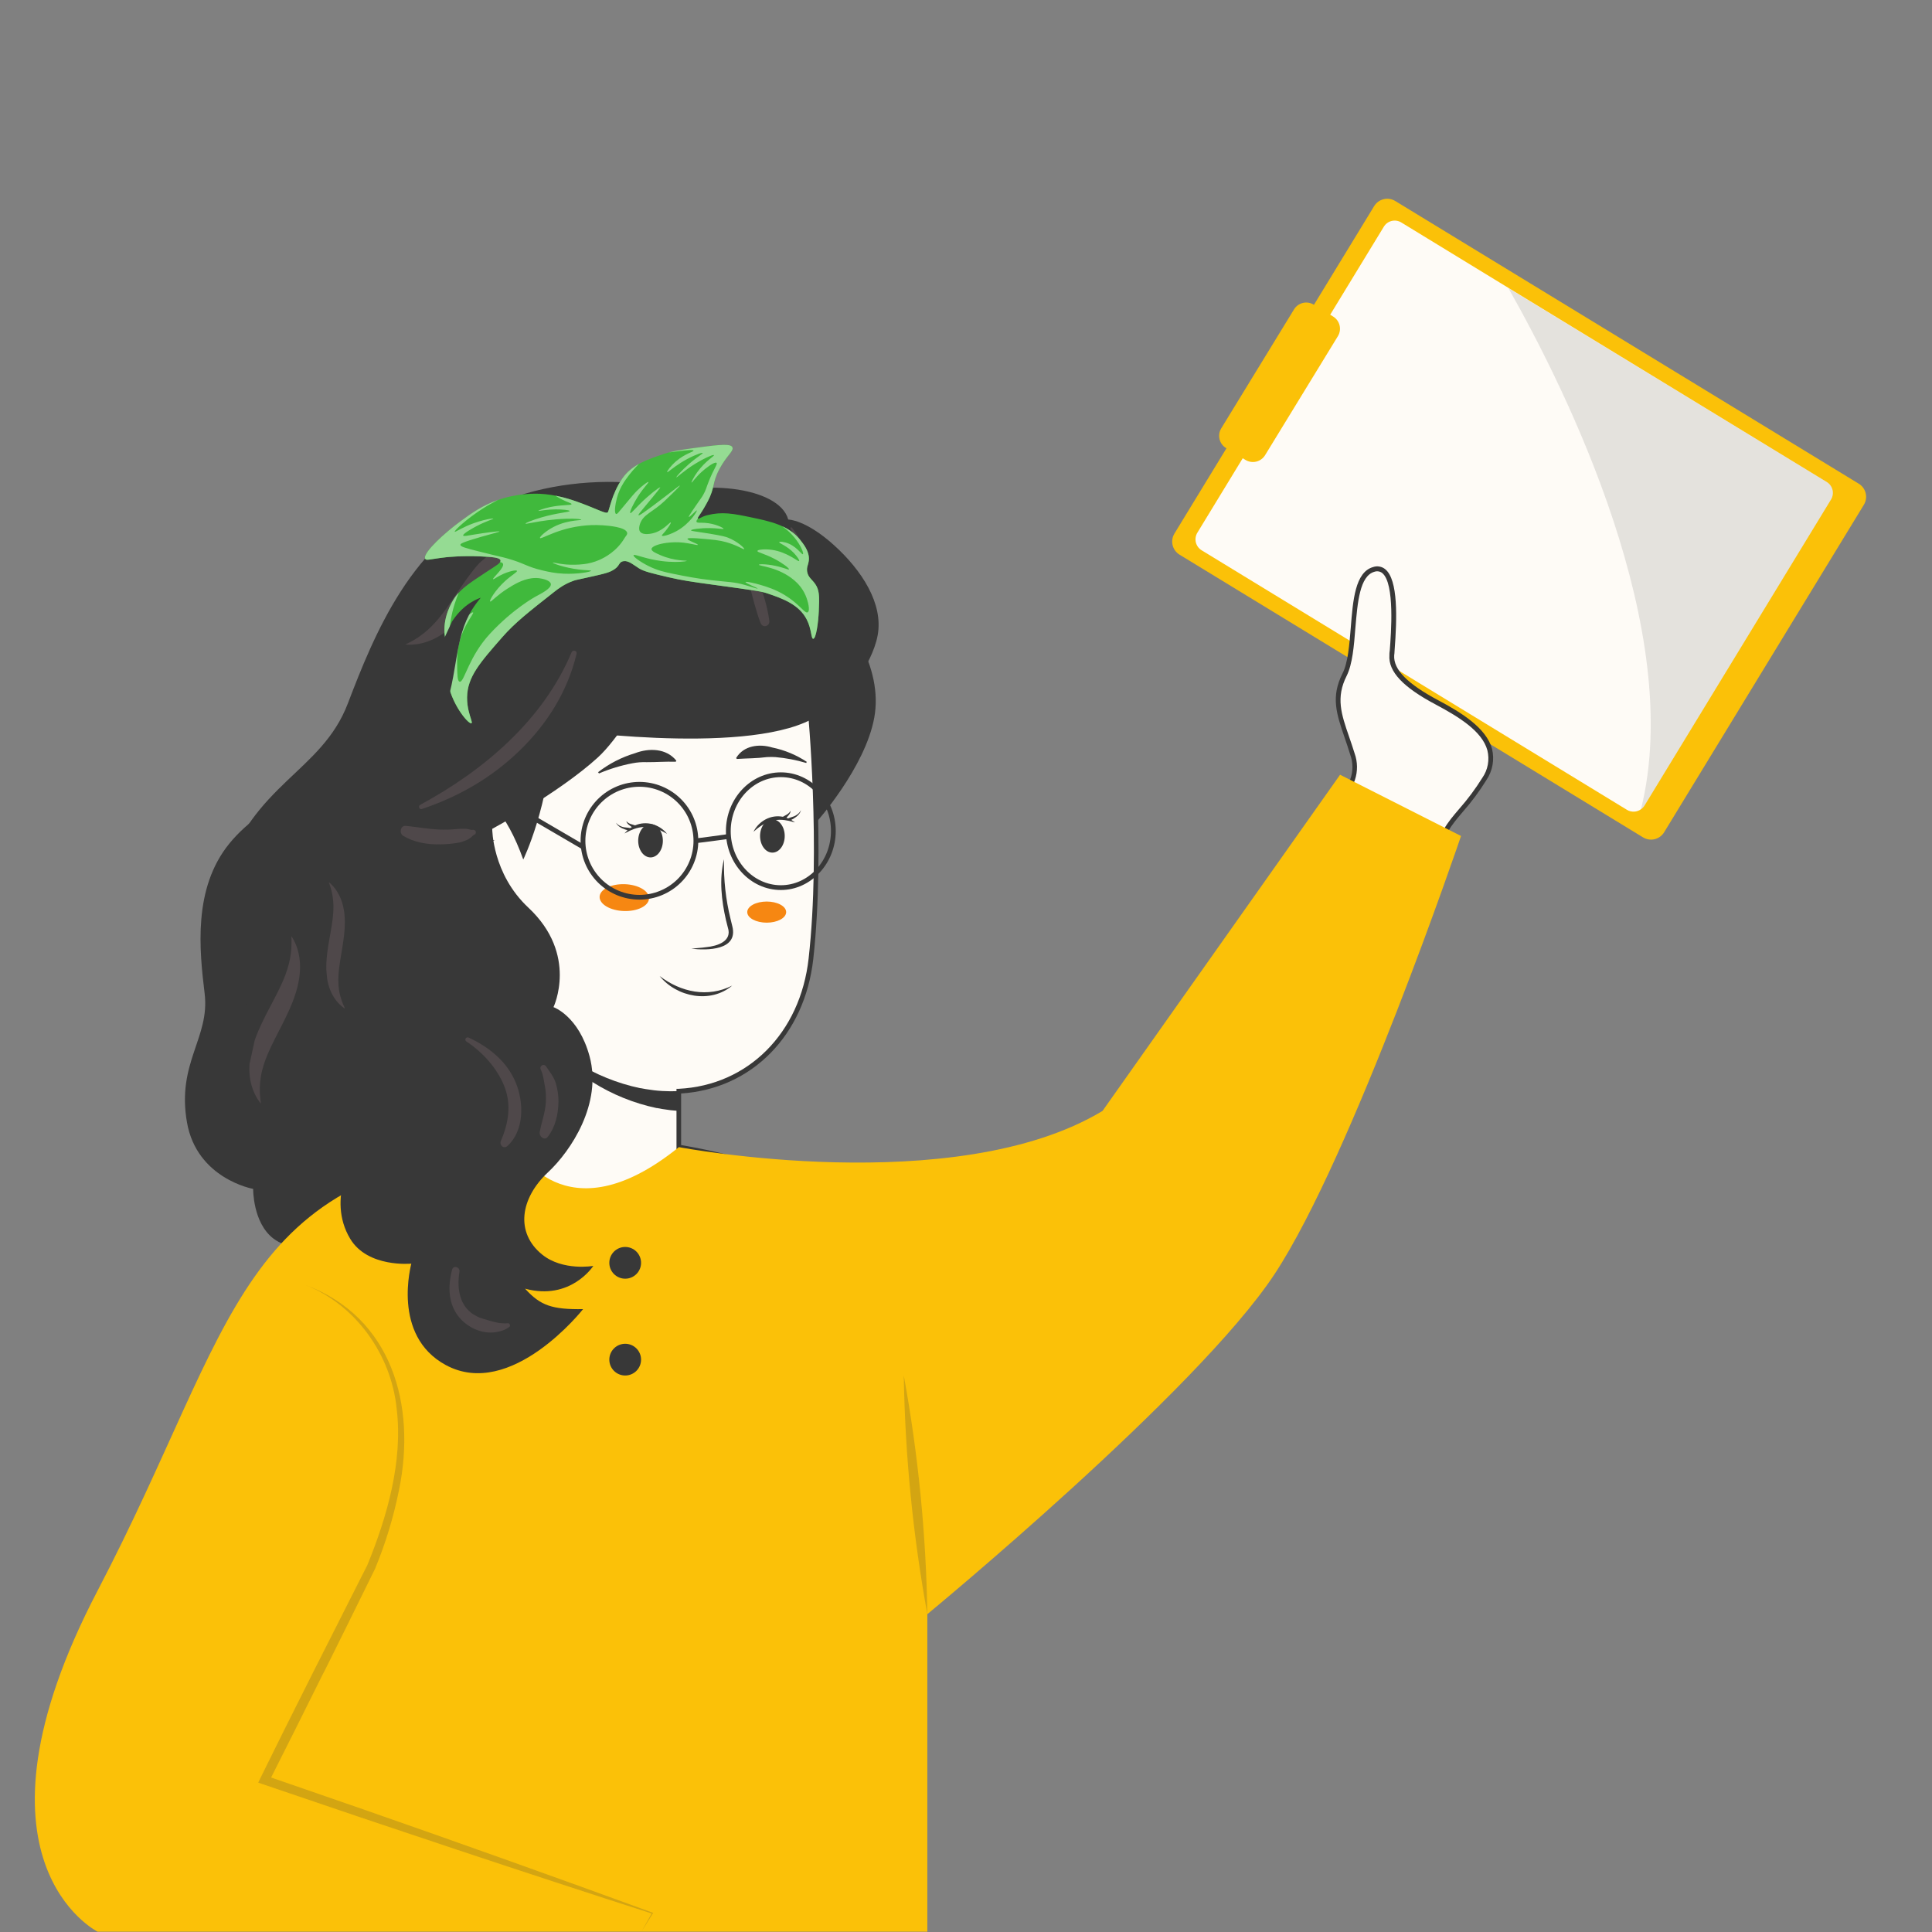 <svg xmlns="http://www.w3.org/2000/svg" xmlns:xlink="http://www.w3.org/1999/xlink" width="1080" zoomAndPan="magnify" viewBox="0 0 810 810" height="1080" preserveAspectRatio="xMidYMid meet" version="1.0"><rect x="0" y="0" width="810" height="810" fill="#808080" stroke="none"/><defs><filter x="0%" y="0%" width="100%" height="100%" id="acc1ec6104"><feColorMatrix values="0 0 0 0 1 0 0 0 0 1 0 0 0 0 1 0 0 0 1 0" color-interpolation-filters="sRGB"/></filter><clipPath id="928879d629"><path d="M 77 329 L 210 329 L 210 554 L 77 554 Z M 77 329 " clip-rule="nonzero"/></clipPath><clipPath id="7d4dd78bd9"><path d="M 23.09 381.598 L 177.652 300.062 L 288.234 509.684 L 133.672 591.219 Z M 23.09 381.598 " clip-rule="nonzero"/></clipPath><clipPath id="804bfb91c8"><path d="M 23.09 381.598 L 177.652 300.062 L 288.234 509.684 L 133.672 591.219 Z M 23.09 381.598 " clip-rule="nonzero"/></clipPath><clipPath id="e1d6185af9"><path d="M 112 335 L 196 335 L 196 542 L 112 542 Z M 112 335 " clip-rule="nonzero"/></clipPath><clipPath id="e38ec8121a"><path d="M 23.09 381.598 L 177.652 300.062 L 288.234 509.684 L 133.672 591.219 Z M 23.09 381.598 " clip-rule="nonzero"/></clipPath><clipPath id="d1cbb72d6c"><path d="M 23.09 381.598 L 177.652 300.062 L 288.234 509.684 L 133.672 591.219 Z M 23.09 381.598 " clip-rule="nonzero"/></clipPath><mask id="a5d8bb96ff"><g filter="url(#acc1ec6104)"><rect x="-81" width="972" fill="#000000" y="-81" height="972" fill-opacity="0.21"/></g></mask><clipPath id="35b5628fd9"><rect x="0" width="168" y="0" height="274"/></clipPath><mask id="bebeacd111"><g filter="url(#acc1ec6104)"><rect x="-81" width="972" fill="#000000" y="-81" height="972" fill-opacity="0.13"/></g></mask><clipPath id="ea50943539"><rect x="0" width="140" y="0" height="222"/></clipPath><mask id="411754e21c"><g filter="url(#acc1ec6104)"><rect x="-81" width="972" fill="#000000" y="-81" height="972" fill-opacity="0.21"/></g></mask><clipPath id="8491bba630"><path d="M 0.238 2 L 11 2 L 11 103 L 0.238 103 Z M 0.238 2 " clip-rule="nonzero"/></clipPath><clipPath id="d2cbf696ae"><rect x="0" width="13" y="0" height="104"/></clipPath><clipPath id="0095d5ff91"><path d="M 104 392 L 126 392 L 126 463 L 104 463 Z M 104 392 " clip-rule="nonzero"/></clipPath><clipPath id="049122dbc2"><path d="M 129.066 393.984 L 113.84 463.59 L 101.383 460.863 L 116.613 391.262 Z M 129.066 393.984 " clip-rule="nonzero"/></clipPath><clipPath id="c3bc50e9d7"><path d="M 129.066 393.984 L 113.84 463.59 L 101.383 460.863 L 116.613 391.262 Z M 129.066 393.984 " clip-rule="nonzero"/></clipPath><clipPath id="1a4b7f1649"><path d="M 136 369 L 145 369 L 145 423 L 136 423 Z M 136 369 " clip-rule="nonzero"/></clipPath><clipPath id="19b855ba4e"><path d="M 143.125 369.355 L 148.074 422.375 L 138.367 423.281 L 133.418 370.262 Z M 143.125 369.355 " clip-rule="nonzero"/></clipPath><clipPath id="55dba6db98"><path d="M 143.125 369.355 L 148.074 422.375 L 138.367 423.281 L 133.418 370.262 Z M 143.125 369.355 " clip-rule="nonzero"/></clipPath><clipPath id="abdb81c2a1"><path d="M 169 225 L 226 225 L 226 271 L 169 271 Z M 169 225 " clip-rule="nonzero"/></clipPath><clipPath id="1e064a05cd"><path d="M 228.672 229.043 L 174.656 275.508 L 166.344 265.844 L 220.355 219.379 Z M 228.672 229.043 " clip-rule="nonzero"/></clipPath><clipPath id="bd38b4ab26"><path d="M 174.586 275.57 L 228.602 229.105 L 220.285 219.438 L 166.27 265.902 Z M 174.586 275.57 " clip-rule="nonzero"/></clipPath><clipPath id="36f200a0ea"><path d="M 315 339 L 336 339 L 336 349 L 315 349 Z M 315 339 " clip-rule="nonzero"/></clipPath><clipPath id="725b446ea2"><path d="M 314.793 344.324 L 335.82 338.766 L 337.16 343.844 L 316.133 349.402 Z M 314.793 344.324 " clip-rule="nonzero"/></clipPath><clipPath id="d3f8ce33ca"><path d="M 335.57 338.832 L 314.543 344.391 L 315.883 349.469 L 336.914 343.91 Z M 335.57 338.832 " clip-rule="nonzero"/></clipPath><clipPath id="e3b757c32c"><path d="M 258 344 L 280 344 L 280 350 L 258 350 Z M 258 344 " clip-rule="nonzero"/></clipPath><clipPath id="c011585594"><path d="M 258.328 344.074 L 280.059 345.043 L 279.824 350.289 L 258.094 349.32 Z M 258.328 344.074 " clip-rule="nonzero"/></clipPath><clipPath id="5602871a7d"><path d="M 258.328 344.074 L 280.059 345.043 L 279.824 350.289 L 258.094 349.32 Z M 258.328 344.074 " clip-rule="nonzero"/></clipPath><clipPath id="26b0b00931"><path d="M 178 186 L 344 186 L 344 304 L 178 304 Z M 178 186 " clip-rule="nonzero"/></clipPath><clipPath id="c04f023262"><path d="M 174.117 202.754 L 334.812 182.223 L 347.836 284.141 L 187.141 304.676 Z M 174.117 202.754 " clip-rule="nonzero"/></clipPath><clipPath id="38e2e55a58"><path d="M 174.117 202.754 L 334.812 182.223 L 347.836 284.141 L 187.141 304.676 Z M 174.117 202.754 " clip-rule="nonzero"/></clipPath><clipPath id="7a25915564"><path d="M 174.172 202.75 L 334.754 182.227 L 347.766 284.055 L 187.184 304.574 Z M 174.172 202.75 " clip-rule="nonzero"/></clipPath><clipPath id="c54f7a496f"><path d="M 209 187 L 336 187 L 336 236 L 209 236 Z M 209 187 " clip-rule="nonzero"/></clipPath><clipPath id="ce87bd6973"><path d="M 174.117 202.754 L 334.812 182.223 L 347.836 284.141 L 187.141 304.676 Z M 174.117 202.754 " clip-rule="nonzero"/></clipPath><clipPath id="2870872aaa"><path d="M 174.117 202.754 L 334.812 182.223 L 347.836 284.141 L 187.141 304.676 Z M 174.117 202.754 " clip-rule="nonzero"/></clipPath><clipPath id="3c19aa3c82"><path d="M 178 186 L 344 186 L 344 304 L 178 304 Z M 178 186 " clip-rule="nonzero"/></clipPath><clipPath id="cc40f4d02b"><path d="M 174.117 202.754 L 334.812 182.223 L 347.836 284.141 L 187.141 304.676 Z M 174.117 202.754 " clip-rule="nonzero"/></clipPath><clipPath id="78efb9c3b2"><path d="M 174.117 202.754 L 334.812 182.223 L 347.836 284.141 L 187.141 304.676 Z M 174.117 202.754 " clip-rule="nonzero"/></clipPath><clipPath id="b2c9b8fae4"><path d="M 174.172 202.75 L 334.754 182.227 L 347.766 284.055 L 187.184 304.574 Z M 174.172 202.75 " clip-rule="nonzero"/></clipPath><clipPath id="52ddefb39f"><path d="M 169 250 L 202 250 L 202 315 L 169 315 Z M 169 250 " clip-rule="nonzero"/></clipPath><clipPath id="571db2f33c"><path d="M 207.043 253.141 L 177.004 317.75 L 165.441 312.375 L 195.48 247.766 Z M 207.043 253.141 " clip-rule="nonzero"/></clipPath><clipPath id="52c5164350"><path d="M 195.164 247.617 L 165.121 312.227 L 176.684 317.602 L 206.723 252.992 Z M 195.164 247.617 " clip-rule="nonzero"/></clipPath></defs><g clip-path="url(#928879d629)"><g clip-path="url(#7d4dd78bd9)"><g clip-path="url(#804bfb91c8)"><path fill="#383838" d="M 204.695 387.871 C 204.695 387.871 191.078 360.625 181.051 355.066 C 173.613 350.941 170.152 354.973 170.152 354.973 C 170.152 354.973 165.039 348.672 158.512 351.098 C 150.484 354.078 152.641 386.688 148.148 399.148 C 143.652 411.609 132.934 427.605 132.934 427.605 C 132.934 427.605 138.227 437.676 150.312 440.973 C 167.133 445.559 167.699 460.285 167.699 460.285 C 167.699 460.285 174.363 459.273 181.594 467.039 C 190.016 476.094 188.59 490.371 185.988 497.875 C 182.793 507.09 185.789 515.312 194.375 517.012 C 200.992 518.316 207.176 513.512 207.176 513.512 C 207.176 513.512 206.262 524.043 194.586 526.664 C 200.035 528.672 203.164 528.121 209.988 524.398 C 209.988 524.398 204.688 553.344 185.84 553.129 C 170.086 552.945 166.215 534.477 166.164 534.496 C 166.164 534.496 156.914 540.617 149.539 536.145 C 139.309 529.945 140.609 516.441 140.609 516.441 C 140.609 516.441 125.836 527.777 114.641 519.277 C 105.949 512.68 106.137 498.453 106.137 498.453 C 106.137 498.453 82.539 494.254 78.391 470.566 C 74 445.492 88.055 435.156 85.801 416.578 C 83.57 398.168 80.879 372.438 96.156 353.66 C 111.195 335.176 141.891 322.867 151.512 333.09 C 151.512 333.09 157.715 329.816 172.66 333.617 C 187.602 337.422 201.453 345.312 205.324 357.59 C 209.199 369.871 204.695 387.871 204.695 387.871 Z M 204.695 387.871 " fill-opacity="1" fill-rule="nonzero"/></g></g></g><g clip-path="url(#e1d6185af9)"><g clip-path="url(#e38ec8121a)"><g clip-path="url(#d1cbb72d6c)"><path fill="#4f484a" d="M 129.848 378.766 C 129.773 377.934 130.93 377.621 131.148 378.477 C 133.559 387.906 132.848 397.59 129.832 406.824 C 126.742 416.281 121.672 424.293 114.836 431.48 C 114.383 431.957 113.598 431.289 113.957 430.758 C 124.117 415.582 131.484 397.312 129.848 378.766 Z M 128.703 430.141 C 128.434 430.359 127.816 430.426 127.48 430.539 C 127.156 430.652 126.887 430.77 126.59 430.926 C 125.949 431.262 125.344 431.613 124.738 432.012 C 123.574 432.781 122.355 433.461 121.09 434.051 C 118.547 435.238 115.855 436.086 113.25 437.133 C 111.949 437.656 112.57 439.625 113.824 439.688 C 117.086 439.848 120.129 438.84 122.98 437.301 C 124.391 436.539 125.758 435.66 127.023 434.68 C 127.602 434.234 128.07 433.691 128.539 433.133 C 128.824 432.793 129.012 432.438 129.191 432.031 C 129.324 431.734 129.375 431.324 129.586 431.078 C 130.121 430.457 129.355 429.609 128.703 430.141 Z M 152.27 478.258 C 157.117 478.738 162.074 480.52 165.844 483.641 C 169.773 486.895 171.34 491.504 171.719 496.449 C 171.809 497.605 173.355 498.004 173.785 496.805 C 175.758 491.348 172.371 485.164 168.223 481.684 C 163.754 477.93 158 476.844 152.316 477.109 C 151.586 477.145 151.523 478.188 152.27 478.258 Z M 172.215 475.758 C 173.391 476.605 174.281 477.965 175.188 479.09 C 175.996 480.094 176.629 481.238 177.18 482.398 C 178.312 484.789 178.582 487.422 179.387 489.914 C 179.711 490.922 181.5 491.344 181.738 490.012 C 182.297 486.895 181.414 483.695 180.008 480.906 C 179.309 479.52 178.359 478.234 177.281 477.121 C 176.059 475.859 174.551 475.242 173.039 474.43 C 172.152 473.953 171.398 475.164 172.215 475.758 Z M 176.012 531.039 C 177.008 535.34 179.266 539.422 183.605 541.008 C 186.703 542.141 190.453 541.859 193.133 539.883 C 194.16 539.129 195.074 538.238 195.586 537.055 C 195.758 536.656 195.199 536.172 194.832 536.434 C 194.488 536.676 194.113 536.848 193.734 537.027 C 193.516 537.129 193.293 537.227 193.07 537.32 C 192.777 537.445 193.16 537.301 192.859 537.398 C 192.723 537.445 192.586 537.488 192.445 537.531 C 191.234 537.887 189.973 538.129 188.734 538.363 C 188.414 538.422 188.094 538.473 187.77 538.516 C 187.383 538.566 187.863 538.52 187.625 538.531 C 187.422 538.539 187.219 538.551 187.016 538.555 C 186.66 538.559 186.305 538.543 185.949 538.512 C 185.801 538.496 185.648 538.477 185.5 538.457 C 185.488 538.457 185.121 538.395 185.352 538.438 C 185.559 538.473 185.184 538.398 185.145 538.391 C 184.801 538.312 184.465 538.219 184.133 538.102 C 183.965 538.043 183.801 537.98 183.637 537.914 C 183.391 537.812 183.59 537.898 183.641 537.918 C 183.527 537.867 183.418 537.816 183.312 537.758 C 182.957 537.574 182.617 537.371 182.293 537.145 C 181.848 536.832 181.887 536.859 181.484 536.496 C 179.746 534.93 178.648 532.84 177.898 530.625 C 177.508 529.477 175.727 529.801 176.012 531.039 Z M 154.023 335.945 C 159.832 339.539 163.621 345.391 168.691 349.828 C 169.816 350.816 171.23 349.445 170.363 348.254 C 166.359 342.734 160.594 338.004 154.324 335.285 C 153.938 335.113 153.676 335.73 154.023 335.945 Z M 154.023 335.945 " fill-opacity="1" fill-rule="nonzero"/></g></g></g><path fill="#383838" d="M 352.754 293.773 C 352.754 293.773 353.445 262.203 346.938 252.254 C 342.113 244.875 336.988 246.898 336.988 246.898 C 336.988 246.898 335.348 238.648 328.188 237.715 C 319.387 236.566 305.594 267.508 295.445 276.758 C 285.297 286.012 267.73 295.496 267.73 295.496 C 267.73 295.496 267.711 307.289 277.199 316.16 C 290.402 328.5 283.801 342.273 283.801 342.273 C 283.801 342.273 290.402 344.57 293.27 355.188 C 296.617 367.566 288.402 379.969 282.387 385.59 C 275 392.492 273.77 401.484 280.82 407.191 C 286.254 411.59 294.25 410.176 294.25 410.176 C 294.25 410.176 288.32 419.391 276.344 416.145 C 280.371 420.621 283.508 421.629 291.566 421.52 C 291.566 421.52 272.703 445.496 255.523 436.18 C 241.168 428.395 246.551 409.586 246.496 409.578 C 246.496 409.578 235.055 410.715 230.453 403.051 C 224.074 392.418 231.797 380.664 231.797 380.664 C 231.797 380.664 212.77 383.91 206.613 370.703 C 201.832 360.449 208.891 347.496 208.891 347.496 C 208.891 347.496 189.285 332.23 196.938 308.504 C 205.039 283.391 222.922 280.711 229.848 262.586 C 236.707 244.625 246.684 219.727 269.777 209.902 C 292.508 200.227 326.605 203.785 330.484 217.816 C 330.484 217.816 337.754 217.816 349.617 228.527 C 361.48 239.242 370.363 253.18 367.973 266.312 C 365.586 279.445 352.754 293.773 352.754 293.773 Z M 352.754 293.773 " fill-opacity="1" fill-rule="nonzero"/><path fill="#4f484a" d="M 288.523 249.219 C 288.859 248.418 290.07 248.691 289.855 249.586 C 287.504 259.398 282.168 267.934 274.938 274.938 C 267.527 282.113 259.004 287.008 249.262 290.293 C 248.617 290.512 248.219 289.52 248.805 289.203 C 265.461 280.207 281.055 267.016 288.523 249.219 Z M 262.625 295.773 C 262.27 295.844 261.672 295.602 261.309 295.547 C 260.961 295.492 260.656 295.469 260.305 295.469 C 259.559 295.465 258.828 295.496 258.086 295.57 C 256.645 295.711 255.199 295.746 253.754 295.676 C 250.844 295.531 247.965 295.008 245.074 294.707 C 243.625 294.559 243.242 296.664 244.363 297.328 C 247.277 299.055 250.555 299.602 253.914 299.57 C 255.574 299.555 257.25 299.406 258.891 299.121 C 259.633 298.992 260.324 298.723 261.023 298.438 C 261.453 298.262 261.797 298.027 262.156 297.742 C 262.422 297.535 262.668 297.18 262.977 297.059 C 263.77 296.75 263.477 295.602 262.625 295.773 Z M 260.957 351.293 C 265.168 354.078 268.852 358.109 270.801 362.797 C 272.828 367.676 272.035 372.66 269.996 377.379 C 269.516 378.484 270.742 379.594 271.715 378.707 C 276.164 374.656 276.051 367.348 273.93 362.148 C 271.648 356.547 266.895 352.766 261.559 350.266 C 260.867 349.941 260.309 350.863 260.957 351.293 Z M 280.457 358.645 C 281.125 359.992 281.285 361.672 281.57 363.141 C 281.824 364.453 281.852 365.805 281.797 367.137 C 281.68 369.875 280.652 372.422 280.184 375.094 C 279.992 376.176 281.43 377.43 282.293 376.324 C 284.312 373.738 285.051 370.375 285.109 367.137 C 285.137 365.527 284.891 363.891 284.441 362.348 C 283.93 360.602 282.848 359.301 281.855 357.828 C 281.27 356.961 279.992 357.707 280.457 358.645 Z M 257.199 411.172 C 256.027 415.598 256.125 420.434 259.336 423.984 C 261.629 426.523 265.207 428.078 268.621 427.562 C 269.926 427.367 271.195 426.996 272.234 426.156 C 272.582 425.875 272.309 425.16 271.844 425.223 C 271.414 425.281 270.984 425.254 270.551 425.234 C 270.301 425.223 270.051 425.207 269.801 425.184 C 269.473 425.156 269.891 425.211 269.57 425.156 C 269.422 425.129 269.273 425.105 269.125 425.074 C 267.84 424.816 266.57 424.43 265.32 424.039 C 264.996 423.941 264.68 423.832 264.363 423.715 C 263.98 423.574 264.445 423.766 264.223 423.66 C 264.031 423.566 263.84 423.484 263.652 423.387 C 263.324 423.215 263.004 423.031 262.695 422.832 C 262.566 422.746 262.438 422.656 262.309 422.562 C 262.301 422.559 261.992 422.324 262.184 422.473 C 262.355 422.609 262.047 422.359 262.016 422.332 C 261.738 422.094 261.477 421.844 261.227 421.578 C 261.102 421.445 260.984 421.305 260.863 421.164 C 260.684 420.953 260.828 421.129 260.863 421.172 C 260.785 421.07 260.711 420.969 260.641 420.863 C 260.406 420.527 260.191 420.176 260.004 419.809 C 259.746 419.309 259.77 419.352 259.578 418.824 C 258.742 416.547 258.746 414.102 259.129 411.707 C 259.324 410.465 257.535 409.898 257.199 411.172 Z M 331.402 221.648 C 334.992 227.754 335.637 234.949 338.137 241.473 C 338.691 242.926 340.648 242.352 340.434 240.84 C 339.43 233.84 336.434 226.715 332 221.188 C 331.727 220.844 331.188 221.285 331.402 221.648 Z M 331.402 221.648 " fill-opacity="1" fill-rule="nonzero"/><path fill="#fbc108" d="M 492.383 223.703 L 576.121 86.41 C 576.344 86.051 576.594 85.715 576.883 85.402 C 577.168 85.094 577.48 84.812 577.82 84.562 C 578.164 84.316 578.527 84.102 578.91 83.926 C 579.293 83.746 579.688 83.609 580.102 83.508 C 580.512 83.41 580.926 83.352 581.348 83.332 C 581.77 83.316 582.191 83.34 582.609 83.406 C 583.027 83.469 583.434 83.574 583.828 83.723 C 584.227 83.867 584.605 84.047 584.965 84.27 L 779.293 202.793 C 779.652 203.012 779.988 203.266 780.297 203.551 C 780.609 203.84 780.891 204.152 781.137 204.492 C 781.387 204.836 781.602 205.195 781.777 205.578 C 781.957 205.965 782.094 206.359 782.195 206.77 C 782.293 207.18 782.352 207.598 782.371 208.02 C 782.387 208.441 782.363 208.863 782.297 209.277 C 782.234 209.695 782.129 210.105 781.98 210.5 C 781.836 210.898 781.652 211.277 781.434 211.637 L 697.695 348.926 C 697.477 349.289 697.223 349.625 696.938 349.934 C 696.652 350.246 696.34 350.527 695.996 350.773 C 695.656 351.023 695.293 351.238 694.91 351.414 C 694.527 351.594 694.129 351.73 693.719 351.832 C 693.309 351.93 692.891 351.988 692.469 352.008 C 692.047 352.023 691.629 352 691.211 351.934 C 690.793 351.867 690.387 351.766 689.988 351.617 C 689.594 351.473 689.215 351.289 688.855 351.07 L 494.527 232.547 C 494.168 232.324 493.832 232.074 493.52 231.785 C 493.211 231.5 492.93 231.188 492.68 230.848 C 492.43 230.504 492.219 230.141 492.039 229.758 C 491.863 229.375 491.723 228.98 491.625 228.566 C 491.523 228.156 491.465 227.742 491.449 227.32 C 491.43 226.898 491.457 226.477 491.52 226.059 C 491.586 225.641 491.691 225.234 491.836 224.84 C 491.98 224.441 492.164 224.062 492.383 223.703 Z M 492.383 223.703 " fill-opacity="1" fill-rule="nonzero"/><path fill="#fefbf6" d="M 767.645 209.441 L 689.473 337.723 C 689.082 338.344 688.586 338.863 687.988 339.285 C 687.562 339.594 687.098 339.832 686.602 340 C 686.102 340.172 685.59 340.266 685.066 340.285 C 684.539 340.305 684.023 340.246 683.512 340.117 C 683.004 339.984 682.523 339.781 682.074 339.508 L 503.785 230.707 C 503.484 230.523 503.203 230.312 502.945 230.074 C 502.688 229.836 502.453 229.574 502.246 229.289 C 502.039 229.004 501.859 228.703 501.715 228.383 C 501.566 228.062 501.449 227.73 501.367 227.391 C 501.285 227.047 501.234 226.699 501.223 226.348 C 501.207 225.996 501.227 225.645 501.281 225.297 C 501.336 224.949 501.422 224.609 501.543 224.281 C 501.664 223.949 501.816 223.633 502 223.332 L 580.172 95.051 C 580.355 94.75 580.562 94.469 580.801 94.211 C 581.039 93.949 581.301 93.715 581.582 93.508 C 581.867 93.301 582.168 93.121 582.488 92.977 C 582.809 92.828 583.141 92.711 583.48 92.629 C 583.824 92.547 584.172 92.5 584.523 92.488 C 584.875 92.473 585.223 92.496 585.57 92.551 C 585.918 92.609 586.258 92.699 586.586 92.824 C 586.914 92.945 587.23 93.102 587.527 93.285 L 632.387 120.688 L 765.859 202.066 C 766.16 202.25 766.441 202.461 766.703 202.699 C 766.961 202.938 767.195 203.199 767.402 203.48 C 767.613 203.766 767.789 204.07 767.938 204.391 C 768.086 204.707 768.203 205.039 768.285 205.383 C 768.367 205.727 768.418 206.074 768.43 206.426 C 768.445 206.777 768.426 207.129 768.371 207.477 C 768.312 207.824 768.227 208.164 768.105 208.496 C 767.98 208.824 767.828 209.141 767.645 209.441 Z M 767.645 209.441 " fill-opacity="1" fill-rule="nonzero"/><path fill="#fefbf6" d="M 559.605 335.68 C 560.445 335.223 561.238 334.699 561.984 334.102 C 562.727 333.508 563.414 332.848 564.043 332.129 C 564.668 331.41 565.227 330.641 565.719 329.824 C 566.211 329.004 566.625 328.148 566.961 327.258 C 567.297 326.363 567.555 325.449 567.73 324.512 C 567.902 323.574 567.992 322.625 568 321.672 C 568.004 320.719 567.926 319.77 567.762 318.832 C 567.598 317.891 567.352 316.973 567.023 316.074 C 562.793 302.348 557.883 294.43 563.777 282.824 C 569.668 271.219 564.52 241.914 576.004 238.727 C 587.488 235.539 583.922 268.41 583.52 274.805 C 583.117 281.199 589.051 287.473 602.52 294.609 C 615.992 301.746 631.426 311.625 622.305 326.68 C 613.184 341.73 604.086 345.301 603.504 357.969 C 602.922 370.637 559.605 335.68 559.605 335.68 Z M 559.605 335.68 " fill-opacity="1" fill-rule="nonzero"/><path fill="#383838" d="M 600.656 361.637 C 590.535 361.637 562.352 339.188 558.965 336.461 L 557.762 335.48 L 559.145 334.777 C 559.938 334.352 560.684 333.855 561.387 333.293 C 562.086 332.734 562.734 332.113 563.324 331.438 C 563.914 330.762 564.441 330.035 564.902 329.262 C 565.359 328.492 565.75 327.684 566.062 326.844 C 566.379 326 566.617 325.137 566.777 324.254 C 566.938 323.371 567.016 322.477 567.016 321.578 C 567.016 320.68 566.938 319.789 566.777 318.906 C 566.613 318.02 566.375 317.156 566.062 316.316 C 565.301 313.812 564.52 311.527 563.777 309.359 C 560.348 299.34 557.863 292.184 562.875 282.301 C 565.141 277.852 565.742 270.277 566.32 263.102 C 567.223 251.633 568.164 239.809 575.723 237.723 C 576.594 237.434 577.477 237.371 578.379 237.539 C 579.281 237.707 580.086 238.082 580.793 238.668 C 586.227 243.137 585.723 259.191 584.684 272.742 C 584.684 273.602 584.562 274.305 584.523 274.746 C 584.141 280.758 590.195 286.773 602.98 293.586 C 612.785 298.777 623.125 305.254 625.531 313.93 C 625.805 315.047 625.961 316.18 625.996 317.328 C 626.035 318.477 625.949 319.617 625.746 320.746 C 625.543 321.879 625.223 322.977 624.789 324.039 C 624.355 325.102 623.812 326.109 623.168 327.059 C 620.246 331.773 616.953 336.211 613.285 340.371 C 608.395 346.121 604.848 350.391 604.504 357.867 C 604.523 358.215 604.492 358.559 604.41 358.895 C 604.324 359.23 604.195 359.551 604.016 359.848 C 603.836 360.145 603.617 360.41 603.359 360.645 C 603.102 360.879 602.816 361.066 602.5 361.215 C 601.918 361.496 601.305 361.637 600.656 361.637 Z M 561.332 335.777 C 574.781 346.461 596.688 361.715 601.66 359.473 C 602 359.312 602.441 358.988 602.5 357.848 C 602.883 349.59 606.789 344.98 611.762 339.148 C 615.359 335.074 618.59 330.73 621.461 326.117 C 622.043 325.285 622.527 324.402 622.918 323.465 C 623.309 322.531 623.594 321.562 623.777 320.566 C 623.961 319.566 624.035 318.562 624.004 317.551 C 623.973 316.535 623.832 315.535 623.586 314.551 C 621.402 306.535 611.562 300.523 602.059 295.449 C 588.289 288.176 582.016 281.582 582.516 274.707 C 582.516 274.164 582.516 273.461 582.676 272.582 C 583.199 265.684 584.844 244.66 579.531 240.27 C 579.07 239.902 578.551 239.668 577.969 239.566 C 577.387 239.469 576.82 239.516 576.262 239.707 C 570.051 241.434 569.168 252.555 568.246 263.301 C 567.664 270.758 567.043 278.453 564.598 283.344 C 559.988 292.465 562.332 299.379 565.602 308.84 C 566.363 311.023 567.145 313.352 567.926 315.855 C 568.246 316.746 568.488 317.652 568.656 318.582 C 568.824 319.512 568.914 320.449 568.926 321.395 C 568.938 322.336 568.871 323.277 568.727 324.211 C 568.582 325.145 568.363 326.059 568.066 326.953 C 567.77 327.852 567.398 328.719 566.957 329.551 C 566.516 330.387 566.012 331.18 565.438 331.93 C 564.863 332.684 564.234 333.379 563.543 334.027 C 562.855 334.672 562.117 335.258 561.332 335.777 Z M 561.332 335.777 " fill-opacity="1" fill-rule="nonzero"/><path fill="#fefbf6" d="M 340.023 401.883 C 345.258 355.02 339.645 297.094 339.645 297.094 C 332.148 259.633 280.816 270.898 241.43 274.605 C 202.043 278.312 213.367 338.445 213.367 338.445 C 208.898 327.82 187.309 317.34 180.496 333.957 C 171.938 354.621 203.867 365.824 203.867 365.824 C 204.391 374.387 205.723 382.82 207.859 391.129 C 209.996 399.434 212.902 407.461 216.574 415.215 L 216.574 480.797 C 209.305 481.742 202.121 483.129 195.027 484.965 C 188.035 486.801 181.188 489.066 174.48 491.762 C 176.922 494.086 179.461 496.293 182.102 498.379 C 184.746 500.469 187.477 502.434 190.301 504.27 C 193.125 506.105 196.023 507.809 199.004 509.379 C 201.984 510.945 205.031 512.375 208.145 513.664 C 211.258 514.949 214.422 516.09 217.641 517.086 C 220.859 518.082 224.113 518.93 227.41 519.621 C 230.707 520.316 234.027 520.859 237.371 521.246 C 240.719 521.637 244.074 521.871 247.441 521.949 C 270.391 522.348 297.551 515.012 326.797 491.762 C 318.988 488.992 311.059 486.633 303.004 484.688 C 296.531 483.102 290.395 481.898 284.625 480.957 L 284.625 457.445 C 313.668 456.004 336.355 434.176 340.023 401.883 Z M 340.023 401.883 " fill-opacity="1" fill-rule="nonzero"/><path fill="#383838" d="M 249.164 522.949 L 247.34 522.949 C 243.945 522.867 240.559 522.625 237.184 522.23 C 233.805 521.836 230.457 521.289 227.129 520.586 C 223.805 519.883 220.52 519.027 217.273 518.023 C 214.027 517.02 210.832 515.867 207.691 514.566 C 204.551 513.27 201.477 511.828 198.469 510.25 C 195.461 508.668 192.531 506.953 189.68 505.102 C 186.828 503.25 184.07 501.273 181.398 499.168 C 178.73 497.066 176.164 494.844 173.699 492.504 L 172.598 491.422 L 174.02 490.84 C 180.762 488.121 187.652 485.844 194.688 484.004 C 201.539 482.242 208.473 480.906 215.492 479.996 L 215.492 415.453 C 211.887 407.766 209.016 399.809 206.883 391.586 C 204.75 383.367 203.391 375.02 202.805 366.547 C 199.477 365.266 184.445 359.031 179.512 347.984 C 179.004 346.852 178.621 345.68 178.359 344.465 C 178.102 343.25 177.973 342.023 177.973 340.781 C 177.973 339.539 178.102 338.309 178.359 337.098 C 178.621 335.883 179.004 334.707 179.512 333.574 C 179.75 332.898 180.039 332.242 180.383 331.613 C 180.723 330.98 181.109 330.379 181.543 329.809 C 181.977 329.234 182.453 328.703 182.969 328.203 C 183.484 327.707 184.039 327.254 184.625 326.84 C 185.215 326.43 185.828 326.066 186.473 325.75 C 187.117 325.434 187.781 325.168 188.469 324.957 C 189.152 324.742 189.852 324.586 190.562 324.48 C 191.27 324.375 191.984 324.328 192.703 324.336 C 194.516 324.438 196.297 324.727 198.051 325.199 C 199.805 325.672 201.492 326.316 203.113 327.137 C 204.734 327.953 206.254 328.93 207.672 330.062 C 209.094 331.195 210.383 332.457 211.543 333.855 C 210.32 323.633 208.898 299.781 219.883 285.168 C 221.145 283.496 222.574 281.977 224.168 280.609 C 225.758 279.246 227.48 278.066 229.328 277.074 C 231.172 276.082 233.105 275.297 235.121 274.723 C 237.141 274.148 239.195 273.793 241.289 273.664 C 246.18 273.223 251.129 272.641 256.383 272.059 C 292.68 267.93 333.832 263.238 340.566 296.973 C 340.566 297.637 346.137 355.621 340.969 402.066 C 337.398 433.996 315.191 456.543 285.566 458.449 L 285.566 480.074 C 291.578 481.098 297.391 482.281 303.184 483.684 C 311.242 485.656 319.18 488.035 326.996 490.82 L 328.699 491.441 L 327.277 492.562 C 301.883 512.746 275.582 522.949 249.164 522.949 Z M 176.246 492.121 C 181.062 496.566 186.242 500.539 191.777 504.047 C 197.312 507.555 203.117 510.539 209.191 513 C 215.266 515.461 221.512 517.355 227.93 518.688 C 234.344 520.02 240.828 520.766 247.383 520.926 C 273.438 521.406 299.496 511.707 324.672 492.102 C 317.496 489.617 310.141 487.434 302.762 485.629 C 296.75 484.164 290.738 482.941 284.465 481.922 L 283.621 481.781 L 283.621 456.484 L 284.582 456.484 C 313.668 455.039 335.555 433.074 339.023 401.805 C 344.195 355.582 338.703 297.816 338.641 297.234 C 332.27 265.426 292.102 269.996 256.66 274.023 C 251.391 274.625 246.418 275.188 241.527 275.648 C 239.57 275.762 237.648 276.086 235.762 276.621 C 233.875 277.152 232.066 277.879 230.336 278.805 C 228.605 279.727 226.992 280.824 225.5 282.098 C 224.008 283.371 222.672 284.789 221.484 286.352 C 208.055 304.168 214.168 337.965 214.23 338.305 L 215.934 347.465 L 212.324 338.867 C 209.82 332.852 200.918 326.32 192.723 326.32 C 192.102 326.309 191.484 326.348 190.867 326.434 C 190.254 326.52 189.648 326.656 189.055 326.84 C 188.461 327.023 187.887 327.25 187.328 327.523 C 186.77 327.797 186.238 328.113 185.73 328.473 C 185.223 328.832 184.746 329.227 184.301 329.66 C 183.855 330.094 183.449 330.559 183.078 331.055 C 182.707 331.555 182.375 332.078 182.086 332.629 C 181.797 333.18 181.555 333.746 181.355 334.336 C 180.906 335.344 180.566 336.391 180.336 337.473 C 180.102 338.551 179.988 339.645 179.988 340.75 C 179.988 341.855 180.102 342.949 180.336 344.031 C 180.566 345.109 180.906 346.156 181.355 347.164 C 186.449 358.551 203.965 364.824 204.125 364.883 L 204.789 365.105 L 204.789 365.805 C 205.324 374.293 206.652 382.652 208.77 390.887 C 210.891 399.121 213.766 407.082 217.395 414.773 L 217.395 481.68 L 216.516 481.801 C 209.289 482.727 202.152 484.109 195.105 485.949 C 188.695 487.629 182.41 489.684 176.246 492.121 Z M 176.246 492.121 " fill-opacity="1" fill-rule="nonzero"/><path fill="#383838" d="M 284.625 457.445 L 284.625 465.766 C 282.297 465.625 279.984 465.355 277.688 464.961 L 275.504 464.562 L 275.281 464.562 C 265.727 462.527 256.809 458.918 248.523 453.738 C 241.895 449.094 236.227 443.473 231.527 436.883 C 234.586 440.047 237.926 442.879 241.547 445.379 C 249.832 450.559 258.754 454.168 268.309 456.203 L 268.527 456.203 L 270.711 456.605 C 275.32 457.395 279.957 457.676 284.625 457.445 Z M 284.625 457.445 " fill-opacity="1" fill-rule="nonzero"/><path fill="#383838" d="M 194.445 340.371 C 197.371 345.941 201.34 350.613 207.473 352.395 C 200.738 353.117 194.965 346.785 194.445 340.371 Z M 194.445 340.371 " fill-opacity="1" fill-rule="nonzero"/><path fill="#383838" d="M 250.688 323.793 C 255.383 320.156 260.574 317.48 266.262 315.773 C 272.016 313.57 279.352 313.652 283.562 318.922 L 283.32 319.363 C 278.691 319.242 275.402 319.562 271.152 319.543 C 269.133 319.461 267.125 319.617 265.141 320.004 C 260.312 320.93 255.637 322.352 251.109 324.273 L 250.848 323.852 Z M 250.688 323.793 " fill-opacity="1" fill-rule="nonzero"/><path fill="#383838" d="M 338.02 319.883 C 333.801 318.625 329.5 317.805 325.113 317.418 C 323.902 317.34 322.695 317.34 321.484 317.418 C 317.055 317.98 313.688 317.898 308.898 318.199 L 308.637 317.781 C 311.824 312.488 318.379 311.766 323.77 313.391 C 328.977 314.473 333.801 316.477 338.242 319.402 L 338.02 319.844 Z M 338.02 319.883 " fill-opacity="1" fill-rule="nonzero"/><path fill="#383838" d="M 329 350.492 C 329 350.949 328.969 351.402 328.902 351.852 C 328.836 352.301 328.738 352.738 328.605 353.16 C 328.477 353.582 328.316 353.984 328.129 354.367 C 327.941 354.746 327.727 355.102 327.484 355.422 C 327.246 355.746 326.984 356.035 326.703 356.293 C 326.422 356.547 326.121 356.762 325.809 356.938 C 325.496 357.109 325.172 357.242 324.84 357.332 C 324.504 357.422 324.168 357.465 323.828 357.469 C 323.488 357.465 323.152 357.422 322.82 357.332 C 322.488 357.242 322.164 357.109 321.852 356.938 C 321.535 356.762 321.238 356.547 320.957 356.293 C 320.676 356.035 320.414 355.746 320.172 355.422 C 319.934 355.102 319.719 354.746 319.531 354.367 C 319.34 353.984 319.18 353.582 319.051 353.16 C 318.922 352.738 318.824 352.301 318.758 351.852 C 318.691 351.402 318.656 350.949 318.656 350.492 C 318.656 350.035 318.691 349.578 318.758 349.129 C 318.824 348.68 318.922 348.246 319.051 347.82 C 319.18 347.398 319.34 346.996 319.531 346.617 C 319.719 346.234 319.934 345.883 320.172 345.559 C 320.414 345.234 320.676 344.945 320.957 344.691 C 321.238 344.438 321.535 344.223 321.852 344.047 C 322.164 343.871 322.488 343.738 322.82 343.648 C 323.152 343.562 323.488 343.516 323.828 343.516 C 324.168 343.516 324.504 343.562 324.84 343.648 C 325.172 343.738 325.496 343.871 325.809 344.047 C 326.121 344.223 326.422 344.438 326.703 344.691 C 326.984 344.945 327.246 345.234 327.484 345.559 C 327.727 345.883 327.941 346.234 328.129 346.617 C 328.316 346.996 328.477 347.398 328.605 347.82 C 328.738 348.246 328.836 348.68 328.902 349.129 C 328.969 349.578 329 350.035 329 350.492 Z M 329 350.492 " fill-opacity="1" fill-rule="nonzero"/><path fill="#383838" d="M 277.91 352.496 C 277.91 352.953 277.875 353.406 277.809 353.855 C 277.742 354.305 277.645 354.742 277.516 355.164 C 277.387 355.59 277.227 355.992 277.035 356.371 C 276.848 356.754 276.633 357.105 276.395 357.43 C 276.152 357.754 275.891 358.043 275.609 358.297 C 275.328 358.551 275.031 358.766 274.715 358.941 C 274.402 359.117 274.078 359.246 273.746 359.336 C 273.414 359.426 273.078 359.473 272.738 359.473 C 272.398 359.473 272.062 359.426 271.727 359.336 C 271.395 359.246 271.07 359.117 270.758 358.941 C 270.445 358.766 270.148 358.551 269.863 358.297 C 269.582 358.043 269.32 357.754 269.082 357.43 C 268.84 357.105 268.625 356.754 268.438 356.371 C 268.25 355.992 268.09 355.59 267.961 355.164 C 267.828 354.742 267.73 354.305 267.664 353.855 C 267.598 353.406 267.566 352.953 267.566 352.496 C 267.566 352.039 267.598 351.586 267.664 351.137 C 267.73 350.688 267.828 350.25 267.961 349.828 C 268.09 349.402 268.25 349 268.438 348.621 C 268.625 348.238 268.84 347.887 269.082 347.562 C 269.32 347.238 269.582 346.949 269.863 346.695 C 270.145 346.441 270.445 346.227 270.758 346.051 C 271.07 345.875 271.395 345.742 271.727 345.656 C 272.062 345.566 272.398 345.52 272.738 345.52 C 273.078 345.52 273.414 345.566 273.746 345.656 C 274.078 345.742 274.402 345.875 274.715 346.051 C 275.031 346.227 275.328 346.441 275.609 346.695 C 275.891 346.949 276.152 347.238 276.395 347.562 C 276.633 347.887 276.848 348.238 277.035 348.621 C 277.227 349 277.387 349.402 277.516 349.828 C 277.645 350.25 277.742 350.688 277.809 351.137 C 277.875 351.586 277.91 352.039 277.91 352.496 Z M 277.91 352.496 " fill-opacity="1" fill-rule="nonzero"/><path fill="#383838" d="M 276.547 409.199 C 285.445 415.996 296.73 418.402 306.973 413.211 C 297.953 420.848 283.762 418.121 276.547 409.199 Z M 276.547 409.199 " fill-opacity="1" fill-rule="nonzero"/><path fill="#383838" d="M 303.543 360.414 C 303.359 368.828 304.273 377.117 306.289 385.289 L 307.031 388.355 C 309.598 398.496 296.367 398.535 289.816 397.734 C 291.82 397.496 294.043 397.414 296.109 397.094 C 300.777 396.633 307.074 394.648 305.148 388.836 L 304.367 385.75 C 302.484 377.492 301.48 368.672 303.504 360.352 Z M 303.543 360.414 " fill-opacity="1" fill-rule="nonzero"/><path fill="#383838" d="M 291.699 353.438 C 291.488 353.469 291.293 353.422 291.117 353.297 L 291.758 352.516 L 292.762 352.516 L 291.758 352.516 L 291.758 351.516 C 292.262 351.516 300.176 350.391 305.367 349.691 L 305.629 351.695 C 295.547 353.059 292.68 353.438 291.699 353.438 Z M 291.699 353.438 " fill-opacity="1" fill-rule="nonzero"/><path fill="#383838" d="M 218.77 341.242 L 219.781 339.508 L 244.93 354.199 L 243.918 355.93 Z M 218.77 341.242 " fill-opacity="1" fill-rule="nonzero"/><path fill="#383838" d="M 342.25 223.031 C 342.25 223.031 335.855 249.449 289.855 246.863 C 250.527 244.66 219.883 238.246 200.559 254.52 C 194.727 247.203 194.547 232.273 194.547 232.273 C 186.527 238.988 188.992 251.555 191.641 259.492 C 183.621 261.355 172.977 265.625 171.273 275.188 C 175.805 272.777 180.566 270.992 185.566 269.836 C 176.426 278.512 162.574 298.539 183.82 328.844 C 183.82 328.844 205.129 320.547 219.379 360.352 C 219.379 360.352 230.285 338.305 231.969 305.492 C 231.969 305.492 310.699 317.059 340.207 301.605 C 369.711 286.148 365.281 244.941 342.25 223.031 Z M 342.25 223.031 " fill-opacity="1" fill-rule="nonzero"/><path fill="#fbc108" d="M 284.625 480.938 C 284.625 480.938 400.398 502.984 462.234 465.766 L 561.832 324.816 L 612.543 350.492 C 612.543 350.492 567.023 484.664 534.371 534.176 C 501.719 583.684 388.793 676.746 388.793 676.746 L 388.793 809.879 L 40.93 809.879 C 40.93 809.879 -18.32 780.254 40.93 666.867 C 100.18 553.477 98.293 491.863 216.492 480.797 C 216.492 480.797 236.52 519.824 284.625 480.938 Z M 284.625 480.938 " fill-opacity="1" fill-rule="nonzero"/><g mask="url(#a5d8bb96ff)"><g transform="matrix(1, 0, 0, 1, 107, 536)"><g clip-path="url(#35b5628fd9)"><path fill="#383838" d="M 20.898 2.664 C 57.418 16.176 67.582 53.277 60.285 88.691 C 58.016 100.008 54.672 111 50.266 121.664 C 50.266 121.664 28.215 166.504 28.035 166.523 C 22.543 177.668 11.297 200.078 5.688 211.16 L 4.605 208.516 L 45.191 222.547 C 82.695 235.594 129.117 252.172 166.598 265.883 L 166.84 265.98 L 166.719 266.184 L 161.949 273.82 L 166.359 265.98 L 166.359 266.281 C 114.246 249.527 55.094 229.781 3.262 212.062 L 1.258 211.363 L 2.238 209.359 C 14.484 184.344 34.309 145.219 47.035 120.121 C 55.215 100.078 62.031 76.785 59.285 54.418 C 56.98 31.988 42.188 11.004 20.898 2.664 Z M 20.898 2.664 " fill-opacity="1" fill-rule="nonzero"/></g></g></g><path fill="#fbc108" d="M 512.012 179.586 L 542.531 129.703 C 542.734 129.367 542.973 129.055 543.238 128.766 C 543.504 128.477 543.797 128.215 544.117 127.984 C 544.434 127.754 544.773 127.555 545.129 127.391 C 545.484 127.223 545.855 127.098 546.238 127.004 C 546.621 126.91 547.008 126.859 547.402 126.844 C 547.797 126.828 548.188 126.848 548.574 126.91 C 548.965 126.973 549.344 127.07 549.711 127.207 C 550.082 127.344 550.434 127.512 550.77 127.719 L 558.93 132.711 C 559.266 132.914 559.578 133.152 559.867 133.418 C 560.156 133.684 560.414 133.977 560.648 134.297 C 560.879 134.613 561.078 134.953 561.242 135.309 C 561.406 135.668 561.535 136.035 561.629 136.418 C 561.719 136.801 561.773 137.188 561.789 137.582 C 561.805 137.977 561.781 138.367 561.723 138.754 C 561.66 139.145 561.562 139.523 561.426 139.891 C 561.289 140.262 561.121 140.613 560.914 140.949 L 530.395 190.832 C 530.191 191.168 529.953 191.48 529.688 191.77 C 529.422 192.059 529.129 192.32 528.809 192.551 C 528.492 192.785 528.152 192.98 527.797 193.148 C 527.441 193.312 527.07 193.441 526.688 193.531 C 526.305 193.625 525.918 193.68 525.523 193.695 C 525.133 193.711 524.742 193.688 524.352 193.625 C 523.965 193.566 523.586 193.465 523.215 193.328 C 522.844 193.195 522.492 193.023 522.156 192.816 L 513.996 187.824 C 513.66 187.621 513.348 187.383 513.059 187.117 C 512.77 186.852 512.512 186.559 512.277 186.238 C 512.047 185.922 511.848 185.586 511.684 185.227 C 511.52 184.871 511.391 184.5 511.297 184.117 C 511.207 183.734 511.152 183.348 511.137 182.953 C 511.121 182.562 511.145 182.172 511.203 181.781 C 511.266 181.395 511.363 181.016 511.5 180.645 C 511.637 180.277 511.809 179.922 512.012 179.586 Z M 512.012 179.586 " fill-opacity="1" fill-rule="nonzero"/><g mask="url(#bebeacd111)"><g transform="matrix(1, 0, 0, 1, 630, 119)"><g clip-path="url(#ea50943539)"><path fill="#383838" d="M 137.645 90.441 L 59.473 218.723 C 59.082 219.344 58.586 219.863 57.988 220.285 C 76.609 145.582 27.082 45.305 2.406 1.809 L 135.859 83.066 C 136.16 83.25 136.441 83.461 136.703 83.699 C 136.961 83.938 137.195 84.199 137.402 84.48 C 137.613 84.766 137.789 85.07 137.938 85.391 C 138.086 85.707 138.203 86.039 138.285 86.383 C 138.367 86.727 138.418 87.074 138.43 87.426 C 138.445 87.777 138.426 88.129 138.371 88.477 C 138.312 88.824 138.227 89.164 138.105 89.496 C 137.98 89.824 137.828 90.141 137.645 90.441 Z M 137.645 90.441 " fill-opacity="1" fill-rule="nonzero"/></g></g></g><path fill="#383838" d="M 268.77 529.445 C 268.77 529.883 268.727 530.312 268.641 530.742 C 268.555 531.172 268.43 531.586 268.262 531.992 C 268.094 532.395 267.891 532.777 267.648 533.141 C 267.402 533.504 267.129 533.84 266.82 534.148 C 266.512 534.457 266.176 534.734 265.812 534.977 C 265.449 535.219 265.062 535.426 264.66 535.594 C 264.258 535.758 263.84 535.887 263.414 535.973 C 262.984 536.055 262.551 536.098 262.113 536.098 C 261.676 536.098 261.246 536.055 260.816 535.973 C 260.387 535.887 259.973 535.758 259.566 535.594 C 259.164 535.426 258.781 535.219 258.418 534.977 C 258.055 534.734 257.719 534.457 257.41 534.148 C 257.098 533.84 256.824 533.504 256.582 533.141 C 256.34 532.777 256.133 532.395 255.965 531.992 C 255.797 531.586 255.672 531.172 255.586 530.742 C 255.5 530.312 255.461 529.883 255.461 529.445 C 255.461 529.008 255.5 528.574 255.586 528.145 C 255.672 527.719 255.797 527.301 255.965 526.898 C 256.133 526.492 256.34 526.109 256.582 525.746 C 256.824 525.383 257.098 525.047 257.41 524.738 C 257.719 524.43 258.055 524.152 258.418 523.91 C 258.781 523.668 259.164 523.465 259.566 523.297 C 259.973 523.129 260.387 523.004 260.816 522.918 C 261.246 522.832 261.676 522.789 262.113 522.789 C 262.551 522.789 262.984 522.832 263.41 522.918 C 263.84 523.004 264.258 523.129 264.66 523.297 C 265.062 523.465 265.449 523.668 265.812 523.91 C 266.176 524.152 266.512 524.43 266.82 524.738 C 267.129 525.047 267.402 525.383 267.648 525.746 C 267.891 526.109 268.094 526.492 268.262 526.898 C 268.43 527.301 268.555 527.719 268.641 528.145 C 268.727 528.574 268.77 529.008 268.77 529.445 Z M 268.77 529.445 " fill-opacity="1" fill-rule="nonzero"/><path fill="#383838" d="M 268.77 570.035 C 268.77 570.469 268.727 570.902 268.641 571.332 C 268.555 571.762 268.43 572.176 268.262 572.578 C 268.094 572.984 267.891 573.367 267.648 573.73 C 267.402 574.094 267.129 574.43 266.82 574.738 C 266.512 575.047 266.176 575.324 265.812 575.566 C 265.449 575.809 265.062 576.016 264.66 576.18 C 264.258 576.348 263.84 576.477 263.414 576.559 C 262.984 576.645 262.551 576.688 262.113 576.688 C 261.676 576.688 261.246 576.645 260.816 576.559 C 260.387 576.477 259.973 576.348 259.566 576.18 C 259.164 576.016 258.781 575.809 258.418 575.566 C 258.055 575.324 257.719 575.047 257.41 574.738 C 257.098 574.43 256.824 574.094 256.582 573.73 C 256.34 573.367 256.133 572.984 255.965 572.578 C 255.797 572.176 255.672 571.762 255.586 571.332 C 255.5 570.902 255.461 570.469 255.461 570.035 C 255.461 569.598 255.5 569.164 255.586 568.734 C 255.672 568.305 255.797 567.891 255.965 567.488 C 256.133 567.082 256.34 566.699 256.582 566.336 C 256.824 565.973 257.098 565.637 257.41 565.328 C 257.719 565.02 258.055 564.742 258.418 564.5 C 258.781 564.258 259.164 564.051 259.566 563.887 C 259.973 563.719 260.387 563.59 260.816 563.508 C 261.246 563.422 261.676 563.379 262.113 563.379 C 262.551 563.379 262.984 563.422 263.41 563.508 C 263.84 563.59 264.258 563.719 264.66 563.887 C 265.062 564.051 265.449 564.258 265.812 564.5 C 266.176 564.742 266.512 565.02 266.82 565.328 C 267.129 565.637 267.402 565.973 267.648 566.336 C 267.891 566.699 268.094 567.082 268.262 567.488 C 268.43 567.891 268.555 568.305 268.641 568.734 C 268.727 569.164 268.77 569.598 268.77 570.035 Z M 268.77 570.035 " fill-opacity="1" fill-rule="nonzero"/><g mask="url(#411754e21c)"><g transform="matrix(1, 0, 0, 1, 378, 574)"><g clip-path="url(#d2cbf696ae)"><g clip-path="url(#8491bba630)"><path fill="#383838" d="M 10.793 102.746 C 4.758 69.664 1.465 36.312 0.91 2.688 C 6.965 35.77 10.258 69.121 10.793 102.746 Z M 10.793 102.746 " fill-opacity="1" fill-rule="nonzero"/></g></g></g></g><path fill="#f68712" d="M 261.938 370.695 C 262.617 370.719 263.289 370.777 263.953 370.875 C 264.617 370.969 265.262 371.098 265.887 371.258 C 266.508 371.422 267.102 371.617 267.66 371.84 C 268.219 372.066 268.73 372.316 269.203 372.594 C 269.676 372.871 270.098 373.172 270.465 373.488 C 270.832 373.809 271.141 374.145 271.387 374.496 C 271.637 374.848 271.82 375.203 271.941 375.57 C 272.062 375.938 272.117 376.309 272.102 376.676 C 272.09 377.047 272.012 377.41 271.867 377.77 C 271.723 378.125 271.512 378.473 271.242 378.805 C 270.969 379.137 270.641 379.449 270.25 379.746 C 269.863 380.039 269.426 380.309 268.934 380.555 C 268.445 380.801 267.914 381.016 267.34 381.199 C 266.77 381.387 266.168 381.539 265.535 381.66 C 264.898 381.781 264.25 381.867 263.578 381.914 C 262.91 381.965 262.234 381.977 261.555 381.953 C 260.875 381.934 260.203 381.871 259.539 381.777 C 258.875 381.684 258.23 381.555 257.605 381.391 C 256.984 381.23 256.391 381.035 255.832 380.812 C 255.273 380.586 254.762 380.336 254.289 380.059 C 253.816 379.781 253.395 379.48 253.027 379.16 C 252.66 378.84 252.352 378.508 252.105 378.156 C 251.855 377.805 251.672 377.445 251.551 377.078 C 251.43 376.711 251.375 376.344 251.391 375.977 C 251.402 375.605 251.48 375.242 251.625 374.883 C 251.77 374.527 251.98 374.18 252.25 373.848 C 252.523 373.516 252.852 373.203 253.242 372.906 C 253.629 372.613 254.066 372.344 254.559 372.098 C 255.047 371.852 255.578 371.637 256.152 371.449 C 256.723 371.266 257.324 371.109 257.957 370.992 C 258.594 370.871 259.242 370.785 259.914 370.738 C 260.582 370.688 261.258 370.672 261.938 370.695 Z M 261.938 370.695 " fill-opacity="1" fill-rule="nonzero"/><path fill="#f68712" d="M 329.602 382.402 C 329.602 382.691 329.551 382.98 329.445 383.266 C 329.34 383.551 329.188 383.828 328.98 384.098 C 328.777 384.367 328.523 384.621 328.227 384.863 C 327.93 385.105 327.59 385.328 327.211 385.535 C 326.832 385.738 326.422 385.922 325.977 386.086 C 325.531 386.246 325.062 386.383 324.566 386.492 C 324.07 386.605 323.562 386.688 323.035 386.746 C 322.512 386.805 321.98 386.832 321.445 386.832 C 320.91 386.832 320.379 386.805 319.852 386.746 C 319.328 386.688 318.816 386.605 318.32 386.492 C 317.828 386.383 317.355 386.246 316.91 386.086 C 316.465 385.922 316.055 385.738 315.676 385.535 C 315.297 385.328 314.957 385.105 314.66 384.863 C 314.363 384.621 314.113 384.367 313.906 384.098 C 313.703 383.828 313.547 383.551 313.441 383.266 C 313.34 382.98 313.285 382.691 313.285 382.402 C 313.285 382.109 313.34 381.824 313.441 381.539 C 313.547 381.254 313.703 380.977 313.906 380.707 C 314.113 380.438 314.363 380.184 314.66 379.941 C 314.957 379.699 315.297 379.477 315.676 379.27 C 316.055 379.062 316.465 378.879 316.91 378.719 C 317.355 378.559 317.828 378.422 318.32 378.309 C 318.816 378.199 319.328 378.113 319.852 378.059 C 320.379 378 320.91 377.973 321.445 377.973 C 321.98 377.973 322.512 378 323.035 378.059 C 323.562 378.113 324.07 378.199 324.566 378.309 C 325.062 378.422 325.531 378.559 325.977 378.719 C 326.422 378.879 326.832 379.062 327.211 379.27 C 327.59 379.477 327.93 379.699 328.227 379.941 C 328.523 380.184 328.777 380.438 328.98 380.707 C 329.188 380.977 329.34 381.254 329.445 381.539 C 329.551 381.824 329.602 382.109 329.602 382.402 Z M 329.602 382.402 " fill-opacity="1" fill-rule="nonzero"/><path fill="#383838" d="M 268.086 377.172 C 267.277 377.172 266.473 377.129 265.668 377.051 C 264.863 376.973 264.066 376.852 263.273 376.695 C 262.48 376.539 261.695 376.344 260.922 376.105 C 260.148 375.871 259.391 375.602 258.645 375.293 C 257.895 374.98 257.168 374.637 256.453 374.254 C 255.742 373.875 255.047 373.461 254.375 373.012 C 253.703 372.562 253.055 372.082 252.434 371.566 C 251.809 371.055 251.207 370.512 250.637 369.941 C 250.066 369.371 249.523 368.77 249.012 368.145 C 248.5 367.52 248.02 366.871 247.57 366.199 C 247.121 365.527 246.707 364.836 246.324 364.125 C 245.941 363.41 245.598 362.68 245.289 361.934 C 244.98 361.188 244.707 360.426 244.473 359.652 C 244.238 358.879 244.043 358.098 243.887 357.305 C 243.727 356.512 243.609 355.711 243.531 354.906 C 243.453 354.105 243.414 353.297 243.414 352.488 C 243.414 351.68 243.453 350.875 243.531 350.07 C 243.613 349.266 243.73 348.469 243.887 347.676 C 244.047 346.883 244.242 346.098 244.477 345.324 C 244.711 344.551 244.984 343.793 245.293 343.047 C 245.605 342.301 245.949 341.57 246.332 340.855 C 246.711 340.145 247.129 339.453 247.578 338.781 C 248.027 338.109 248.508 337.461 249.02 336.836 C 249.531 336.211 250.074 335.613 250.648 335.043 C 251.219 334.469 251.816 333.93 252.441 333.414 C 253.066 332.902 253.715 332.422 254.387 331.973 C 255.059 331.523 255.754 331.109 256.465 330.73 C 257.18 330.348 257.91 330.004 258.656 329.695 C 259.402 329.387 260.164 329.113 260.938 328.879 C 261.711 328.645 262.492 328.449 263.285 328.293 C 264.078 328.137 264.879 328.02 265.68 327.938 C 266.484 327.859 267.293 327.82 268.102 327.82 C 268.91 327.82 269.715 327.863 270.52 327.941 C 271.324 328.023 272.121 328.141 272.914 328.297 C 273.707 328.457 274.488 328.652 275.262 328.887 C 276.035 329.125 276.797 329.395 277.543 329.707 C 278.289 330.016 279.02 330.359 279.73 330.742 C 280.445 331.125 281.137 331.539 281.809 331.988 C 282.48 332.438 283.129 332.918 283.754 333.434 C 284.379 333.945 284.977 334.488 285.547 335.059 C 286.117 335.633 286.66 336.23 287.172 336.855 C 287.684 337.48 288.164 338.129 288.613 338.801 C 289.062 339.473 289.477 340.168 289.855 340.879 C 290.238 341.594 290.582 342.324 290.891 343.07 C 291.199 343.816 291.469 344.578 291.703 345.352 C 291.938 346.125 292.133 346.906 292.289 347.699 C 292.449 348.492 292.566 349.293 292.645 350.098 C 292.723 350.902 292.762 351.707 292.762 352.516 C 292.762 353.324 292.719 354.129 292.641 354.934 C 292.559 355.734 292.438 356.535 292.281 357.324 C 292.121 358.117 291.926 358.898 291.691 359.672 C 291.453 360.445 291.184 361.203 290.871 361.949 C 290.562 362.695 290.215 363.422 289.836 364.137 C 289.453 364.848 289.039 365.539 288.59 366.211 C 288.141 366.883 287.66 367.527 287.148 368.152 C 286.633 368.777 286.094 369.375 285.52 369.945 C 284.949 370.516 284.352 371.055 283.727 371.57 C 283.105 372.082 282.457 372.562 281.785 373.012 C 281.113 373.457 280.422 373.871 279.707 374.254 C 278.996 374.633 278.27 374.98 277.523 375.289 C 276.777 375.598 276.016 375.871 275.242 376.105 C 274.473 376.34 273.688 376.535 272.898 376.691 C 272.105 376.852 271.309 376.969 270.504 377.051 C 269.699 377.129 268.895 377.168 268.086 377.172 Z M 268.086 329.848 C 267.344 329.848 266.605 329.883 265.863 329.957 C 265.125 330.027 264.395 330.137 263.664 330.281 C 262.938 330.426 262.219 330.605 261.508 330.824 C 260.797 331.039 260.098 331.289 259.41 331.57 C 258.727 331.855 258.055 332.172 257.402 332.523 C 256.746 332.871 256.109 333.254 255.492 333.668 C 254.875 334.078 254.281 334.52 253.707 334.992 C 253.133 335.465 252.582 335.961 252.059 336.484 C 251.531 337.012 251.035 337.559 250.562 338.133 C 250.094 338.707 249.648 339.305 249.238 339.922 C 248.824 340.539 248.445 341.176 248.094 341.828 C 247.742 342.484 247.426 343.156 247.145 343.84 C 246.859 344.527 246.609 345.227 246.395 345.934 C 246.18 346.645 245.996 347.363 245.852 348.094 C 245.707 348.82 245.598 349.555 245.527 350.293 C 245.453 351.031 245.418 351.773 245.418 352.516 C 245.418 353.258 245.453 354 245.527 354.738 C 245.598 355.477 245.707 356.211 245.852 356.938 C 245.996 357.668 246.18 358.387 246.395 359.098 C 246.609 359.809 246.859 360.504 247.145 361.191 C 247.426 361.879 247.742 362.547 248.094 363.203 C 248.445 363.855 248.824 364.492 249.238 365.109 C 249.648 365.727 250.094 366.324 250.562 366.898 C 251.035 367.473 251.531 368.02 252.059 368.547 C 252.582 369.07 253.133 369.57 253.707 370.039 C 254.281 370.512 254.875 370.953 255.492 371.363 C 256.109 371.777 256.746 372.16 257.402 372.508 C 258.055 372.859 258.727 373.176 259.41 373.461 C 260.098 373.746 260.797 373.992 261.508 374.211 C 262.219 374.426 262.938 374.605 263.664 374.75 C 264.395 374.895 265.125 375.004 265.863 375.078 C 266.605 375.148 267.344 375.188 268.086 375.188 C 268.828 375.188 269.57 375.148 270.309 375.078 C 271.047 375.004 271.781 374.895 272.508 374.75 C 273.238 374.605 273.957 374.426 274.668 374.211 C 275.379 373.992 276.078 373.746 276.762 373.461 C 277.449 373.176 278.117 372.859 278.773 372.508 C 279.43 372.16 280.062 371.777 280.684 371.363 C 281.301 370.953 281.895 370.512 282.469 370.039 C 283.043 369.57 283.594 369.07 284.117 368.547 C 284.641 368.02 285.141 367.473 285.609 366.898 C 286.082 366.324 286.523 365.727 286.938 365.109 C 287.348 364.492 287.73 363.855 288.078 363.203 C 288.43 362.547 288.746 361.879 289.031 361.191 C 289.316 360.504 289.566 359.809 289.781 359.098 C 289.996 358.387 290.176 357.668 290.32 356.938 C 290.465 356.211 290.574 355.477 290.648 354.738 C 290.719 354 290.758 353.258 290.758 352.516 C 290.758 351.773 290.719 351.031 290.645 350.293 C 290.574 349.555 290.465 348.824 290.316 348.094 C 290.172 347.367 289.992 346.648 289.777 345.938 C 289.559 345.227 289.309 344.531 289.027 343.844 C 288.742 343.156 288.426 342.488 288.074 341.832 C 287.723 341.18 287.344 340.543 286.93 339.926 C 286.516 339.309 286.074 338.715 285.605 338.141 C 285.133 337.566 284.637 337.016 284.109 336.492 C 283.586 335.969 283.035 335.469 282.465 335 C 281.891 334.527 281.293 334.086 280.676 333.672 C 280.059 333.262 279.426 332.879 278.77 332.527 C 278.113 332.18 277.445 331.863 276.758 331.578 C 276.074 331.293 275.375 331.043 274.664 330.828 C 273.957 330.609 273.234 330.43 272.508 330.285 C 271.781 330.141 271.047 330.031 270.309 329.957 C 269.57 329.883 268.828 329.848 268.086 329.848 Z M 268.086 329.848 " fill-opacity="1" fill-rule="nonzero"/><path fill="#383838" d="M 327.379 373.141 C 314.688 373.141 304.348 362.078 304.348 348.469 C 304.348 334.855 314.688 323.812 327.379 323.812 C 340.066 323.812 350.387 334.879 350.387 348.387 C 350.387 361.898 340.086 373.141 327.379 373.141 Z M 327.379 325.816 C 315.793 325.816 306.352 335.98 306.352 348.469 C 306.352 360.953 315.793 371.137 327.379 371.137 C 338.961 371.137 348.383 360.973 348.383 348.387 C 348.383 335.801 338.984 325.816 327.379 325.816 Z M 327.379 325.816 " fill-opacity="1" fill-rule="nonzero"/><path fill="#383838" d="M 342.223 344.746 C 342.223 344.746 343.328 294.305 332.934 278.41 C 325.223 266.617 317.035 269.848 317.035 269.848 C 317.035 269.848 314.41 256.668 302.973 255.176 C 288.91 253.34 266.871 302.777 250.656 317.562 C 234.441 332.348 206.371 347.5 206.371 347.5 C 206.371 347.5 206.344 366.344 221.504 380.516 C 242.598 400.234 232.051 422.246 232.051 422.246 C 232.051 422.246 242.598 425.914 247.184 442.879 C 252.527 462.656 239.406 482.473 229.793 491.453 C 217.988 502.48 216.02 516.848 227.289 525.969 C 235.973 533 248.75 530.738 248.75 530.738 C 248.75 530.738 239.27 545.465 220.133 540.277 C 226.574 547.43 231.582 549.039 244.457 548.859 C 244.457 548.859 214.32 587.172 186.871 572.289 C 163.934 559.848 172.531 529.793 172.445 529.785 C 172.445 529.785 154.16 531.602 146.812 519.352 C 136.617 502.363 148.957 483.586 148.957 483.586 C 148.957 483.586 118.555 488.77 108.719 467.668 C 101.082 451.285 112.355 430.59 112.355 430.59 C 112.355 430.59 81.031 406.195 93.258 368.285 C 106.203 328.156 134.781 323.875 145.84 294.918 C 156.801 266.219 172.742 226.438 209.645 210.738 C 245.961 195.281 300.441 200.969 306.641 223.383 C 306.641 223.383 318.258 223.383 337.215 240.5 C 356.168 257.621 370.359 279.887 366.543 300.871 C 362.73 321.855 342.223 344.746 342.223 344.746 Z M 342.223 344.746 " fill-opacity="1" fill-rule="nonzero"/><path fill="#4f484a" d="M 239.598 273.555 C 240.133 272.281 242.066 272.719 241.727 274.145 C 237.969 289.82 229.445 303.461 217.891 314.652 C 206.051 326.121 192.434 333.938 176.863 339.188 C 175.832 339.535 175.195 337.953 176.133 337.445 C 202.746 323.07 227.664 301.996 239.598 273.555 Z M 198.215 347.941 C 197.648 348.055 196.695 347.672 196.113 347.582 C 195.555 347.496 195.07 347.461 194.512 347.457 C 193.312 347.453 192.152 347.504 190.961 347.621 C 188.664 347.848 186.348 347.898 184.039 347.785 C 179.395 347.559 174.793 346.723 170.172 346.242 C 167.859 346.004 167.25 349.367 169.035 350.426 C 173.691 353.188 178.93 354.062 184.297 354.012 C 186.953 353.984 189.629 353.754 192.246 353.297 C 193.434 353.086 194.543 352.656 195.656 352.199 C 196.344 351.922 196.891 351.543 197.469 351.09 C 197.895 350.758 198.281 350.195 198.781 350 C 200.047 349.504 199.578 347.672 198.215 347.941 Z M 195.551 436.652 C 202.281 441.102 208.168 447.543 211.281 455.031 C 214.52 462.832 213.254 470.797 209.992 478.336 C 209.227 480.098 211.184 481.875 212.742 480.457 C 219.848 473.984 219.664 462.309 216.277 454 C 212.629 445.047 205.039 439.008 196.512 435.012 C 195.41 434.492 194.516 435.969 195.551 436.652 Z M 226.707 448.402 C 227.773 450.555 228.031 453.238 228.484 455.582 C 228.895 457.68 228.938 459.844 228.848 461.969 C 228.66 466.348 227.02 470.414 226.27 474.684 C 225.969 476.414 228.262 478.414 229.645 476.648 C 232.871 472.516 234.047 467.145 234.141 461.969 C 234.188 459.398 233.793 456.785 233.074 454.316 C 232.258 451.527 230.527 449.449 228.941 447.094 C 228.008 445.711 225.965 446.906 226.707 448.402 Z M 189.543 532.332 C 187.676 539.398 187.832 547.129 192.961 552.805 C 196.625 556.855 202.34 559.344 207.793 558.52 C 209.879 558.207 211.906 557.613 213.566 556.273 C 214.129 555.824 213.688 554.68 212.949 554.781 C 212.258 554.871 211.574 554.832 210.879 554.801 C 210.48 554.781 210.082 554.754 209.684 554.719 C 209.16 554.672 209.828 554.762 209.312 554.672 C 209.078 554.629 208.84 554.59 208.605 554.543 C 206.551 554.129 204.52 553.512 202.523 552.891 C 202.008 552.73 201.5 552.559 200.992 552.371 C 200.383 552.148 201.125 552.453 200.77 552.281 C 200.465 552.137 200.156 552 199.855 551.844 C 199.332 551.574 198.824 551.281 198.328 550.957 C 198.121 550.82 197.914 550.676 197.711 550.531 C 197.695 550.523 197.203 550.145 197.508 550.387 C 197.785 550.602 197.297 550.203 197.242 550.16 C 196.801 549.781 196.379 549.383 195.984 548.957 C 195.781 548.742 195.59 548.52 195.402 548.297 C 195.113 547.957 195.348 548.238 195.402 548.309 C 195.277 548.148 195.16 547.984 195.043 547.816 C 194.668 547.277 194.332 546.715 194.027 546.129 C 193.617 545.332 193.652 545.398 193.344 544.559 C 192.008 540.918 192.016 537.008 192.629 533.184 C 192.945 531.199 190.082 530.297 189.543 532.332 Z M 308.109 229.508 C 313.848 239.262 314.875 250.762 318.871 261.184 C 319.758 263.504 322.887 262.586 322.539 260.172 C 320.938 248.984 316.148 237.602 309.066 228.77 C 308.625 228.223 307.766 228.926 308.109 229.508 Z M 308.109 229.508 " fill-opacity="1" fill-rule="nonzero"/><g clip-path="url(#0095d5ff91)"><g clip-path="url(#049122dbc2)"><g clip-path="url(#c3bc50e9d7)"><path fill="#4f484a" d="M 122.168 392.492 C 122.168 392.492 122.336 392.742 122.629 393.219 C 122.703 393.336 122.785 393.469 122.875 393.617 C 122.957 393.766 123.043 393.934 123.141 394.117 C 123.238 394.301 123.344 394.496 123.453 394.707 C 123.555 394.922 123.656 395.148 123.766 395.391 C 123.996 395.871 124.199 396.422 124.426 397.027 C 124.633 397.641 124.855 398.309 125.031 399.039 C 125.402 400.496 125.68 402.191 125.77 404.066 C 125.867 405.941 125.754 407.984 125.441 410.102 C 125.281 411.16 125.074 412.242 124.812 413.32 C 124.746 413.59 124.684 413.867 124.609 414.137 C 124.539 414.406 124.465 414.68 124.387 414.953 C 124.316 415.227 124.23 415.496 124.152 415.77 C 124.07 416.043 123.988 416.316 123.898 416.586 C 123.555 417.68 123.16 418.762 122.75 419.852 C 122.535 420.391 122.32 420.934 122.098 421.469 C 121.875 422.012 121.641 422.543 121.41 423.078 C 120.465 425.215 119.438 427.316 118.402 429.367 C 117.363 431.418 116.316 433.426 115.332 435.383 C 114.348 437.34 113.414 439.246 112.605 441.102 C 112.555 441.215 112.504 441.332 112.453 441.449 C 112.402 441.562 112.355 441.68 112.309 441.793 C 112.207 442.023 112.113 442.254 112.016 442.48 C 111.926 442.711 111.832 442.938 111.742 443.168 C 111.648 443.391 111.566 443.617 111.477 443.844 C 111.301 444.293 111.148 444.742 110.988 445.184 C 110.902 445.402 110.84 445.625 110.766 445.844 C 110.695 446.062 110.613 446.281 110.551 446.5 C 110.008 448.238 109.594 449.914 109.344 451.5 C 109.086 453.086 108.969 454.578 108.938 455.93 C 108.914 456.605 108.934 457.242 108.945 457.84 C 108.961 458.137 108.973 458.422 108.984 458.699 C 108.988 458.766 108.992 458.836 108.996 458.902 C 109 458.969 109.008 459.035 109.012 459.102 C 109.023 459.234 109.031 459.359 109.043 459.484 C 109.066 459.734 109.074 459.977 109.098 460.203 C 109.121 460.426 109.145 460.637 109.168 460.836 C 109.188 461.035 109.207 461.219 109.223 461.387 C 109.246 461.555 109.266 461.707 109.285 461.844 C 109.355 462.395 109.387 462.699 109.387 462.699 C 109.387 462.699 109.195 462.469 108.855 462.016 C 108.773 461.902 108.676 461.777 108.574 461.637 C 108.477 461.496 108.371 461.336 108.262 461.164 C 108.148 460.992 108.027 460.809 107.898 460.613 C 107.773 460.41 107.648 460.195 107.52 459.961 C 107.453 459.848 107.387 459.727 107.316 459.605 C 107.281 459.543 107.246 459.484 107.211 459.418 C 107.18 459.355 107.148 459.289 107.113 459.223 C 106.984 458.961 106.844 458.684 106.703 458.395 C 106.566 458.102 106.441 457.789 106.305 457.465 C 106.238 457.301 106.16 457.137 106.102 456.969 C 106.043 456.797 105.98 456.621 105.914 456.445 C 105.41 455.023 104.984 453.344 104.75 451.469 C 104.504 449.59 104.484 447.52 104.688 445.363 C 104.793 444.289 104.945 443.188 105.168 442.082 C 105.379 440.977 105.652 439.863 105.969 438.754 C 106.602 436.527 107.414 434.312 108.34 432.145 C 109.262 429.977 110.289 427.859 111.332 425.789 C 111.598 425.277 111.859 424.762 112.121 424.25 C 112.383 423.738 112.652 423.234 112.914 422.73 C 113.043 422.48 113.176 422.227 113.305 421.977 C 113.438 421.727 113.57 421.477 113.699 421.23 C 113.965 420.734 114.215 420.238 114.477 419.75 C 114.73 419.262 114.984 418.773 115.234 418.289 C 115.488 417.809 115.73 417.328 115.973 416.852 C 116.094 416.613 116.211 416.375 116.332 416.141 C 116.391 416.02 116.449 415.902 116.512 415.785 C 116.566 415.668 116.625 415.551 116.684 415.43 C 116.797 415.195 116.914 414.961 117.027 414.73 C 117.141 414.496 117.25 414.266 117.363 414.035 C 117.477 413.801 117.574 413.57 117.684 413.34 C 117.793 413.113 117.906 412.883 118.004 412.656 C 118.207 412.199 118.414 411.75 118.602 411.301 C 118.699 411.078 118.797 410.852 118.887 410.629 C 118.98 410.406 119.07 410.188 119.16 409.965 C 119.25 409.746 119.332 409.527 119.418 409.309 C 119.504 409.09 119.594 408.875 119.668 408.656 C 120.312 406.926 120.84 405.258 121.211 403.684 C 121.594 402.105 121.84 400.621 121.988 399.277 C 122.008 399.105 122.027 398.941 122.043 398.777 C 122.051 398.695 122.062 398.613 122.07 398.535 C 122.078 398.453 122.082 398.371 122.09 398.293 C 122.113 397.973 122.133 397.664 122.156 397.371 C 122.176 396.777 122.215 396.219 122.211 395.719 C 122.215 395.465 122.219 395.227 122.223 395 C 122.223 394.777 122.219 394.566 122.219 394.371 C 122.215 394.172 122.215 393.988 122.211 393.816 C 122.203 393.645 122.199 393.492 122.191 393.352 C 122.172 392.793 122.168 392.492 122.168 392.492 " fill-opacity="1" fill-rule="nonzero"/></g></g></g><g clip-path="url(#1a4b7f1649)"><g clip-path="url(#19b855ba4e)"><g clip-path="url(#55dba6db98)"><path fill="#4f484a" d="M 137.852 369.848 C 137.852 369.848 138.027 369.988 138.348 370.262 C 138.426 370.332 138.516 370.41 138.613 370.492 C 138.707 370.582 138.805 370.68 138.918 370.789 C 139.027 370.898 139.145 371.016 139.273 371.141 C 139.395 371.27 139.52 371.41 139.652 371.559 C 139.926 371.852 140.199 372.195 140.5 372.578 C 140.785 372.969 141.094 373.395 141.387 373.875 C 141.984 374.832 142.57 375.984 143.062 377.305 C 143.559 378.621 143.941 380.109 144.199 381.695 C 144.328 382.484 144.426 383.305 144.484 384.137 C 144.5 384.344 144.516 384.555 144.527 384.766 C 144.535 384.977 144.547 385.188 144.555 385.398 C 144.566 385.613 144.566 385.824 144.57 386.039 C 144.574 386.25 144.578 386.465 144.578 386.68 C 144.582 387.539 144.543 388.402 144.5 389.273 C 144.469 389.707 144.438 390.145 144.402 390.582 C 144.367 391.02 144.316 391.449 144.273 391.887 C 144.086 393.629 143.832 395.363 143.559 397.066 C 143.281 398.77 142.992 400.441 142.734 402.066 C 142.477 403.691 142.242 405.266 142.086 406.777 C 142.078 406.871 142.066 406.965 142.059 407.059 C 142.047 407.152 142.039 407.246 142.031 407.34 C 142.016 407.527 141.996 407.711 141.98 407.898 C 141.969 408.082 141.953 408.266 141.941 408.449 C 141.926 408.633 141.918 408.812 141.906 408.992 C 141.883 409.355 141.875 409.711 141.859 410.062 C 141.852 410.238 141.855 410.41 141.852 410.586 C 141.852 410.758 141.844 410.934 141.848 411.102 C 141.855 412.469 141.941 413.762 142.125 414.953 C 142.301 416.145 142.555 417.238 142.844 418.211 C 142.98 418.699 143.141 419.148 143.281 419.574 C 143.363 419.785 143.438 419.984 143.508 420.18 C 143.527 420.227 143.543 420.277 143.562 420.324 C 143.582 420.371 143.598 420.418 143.617 420.461 C 143.656 420.555 143.691 420.641 143.727 420.73 C 143.801 420.902 143.863 421.074 143.93 421.227 C 144 421.383 144.062 421.531 144.125 421.664 C 144.184 421.805 144.238 421.93 144.289 422.047 C 144.344 422.16 144.395 422.266 144.438 422.359 C 144.613 422.738 144.707 422.949 144.707 422.949 C 144.707 422.949 144.516 422.824 144.172 422.582 C 144.086 422.52 143.988 422.449 143.883 422.375 C 143.781 422.293 143.672 422.207 143.551 422.109 C 143.434 422.012 143.305 421.906 143.164 421.797 C 143.031 421.68 142.895 421.555 142.746 421.418 C 142.672 421.348 142.598 421.281 142.52 421.207 C 142.484 421.172 142.445 421.137 142.402 421.098 C 142.367 421.059 142.328 421.023 142.289 420.98 C 142.137 420.824 141.973 420.656 141.809 420.48 C 141.641 420.305 141.48 420.109 141.309 419.91 C 141.227 419.809 141.133 419.707 141.055 419.598 C 140.969 419.492 140.887 419.379 140.801 419.27 C 140.117 418.367 139.43 417.266 138.832 415.977 C 138.23 414.688 137.746 413.215 137.398 411.629 C 137.23 410.836 137.086 410.012 136.996 409.172 C 136.891 408.332 136.836 407.477 136.809 406.609 C 136.754 404.875 136.832 403.105 136.996 401.348 C 137.164 399.586 137.414 397.836 137.691 396.121 C 137.762 395.695 137.832 395.266 137.902 394.84 C 137.973 394.414 138.051 393.996 138.125 393.574 C 138.16 393.363 138.195 393.156 138.23 392.945 C 138.27 392.738 138.305 392.531 138.344 392.32 C 138.418 391.906 138.484 391.496 138.562 391.086 C 138.633 390.68 138.699 390.273 138.77 389.871 C 138.844 389.469 138.906 389.07 138.969 388.672 C 139 388.477 139.035 388.277 139.066 388.082 C 139.082 387.984 139.098 387.887 139.113 387.789 C 139.125 387.691 139.141 387.594 139.152 387.496 C 139.184 387.305 139.211 387.109 139.242 386.918 C 139.27 386.727 139.293 386.535 139.32 386.344 C 139.352 386.152 139.371 385.965 139.395 385.773 C 139.418 385.586 139.449 385.398 139.465 385.211 C 139.508 384.84 139.551 384.469 139.586 384.105 C 139.605 383.926 139.625 383.742 139.637 383.562 C 139.652 383.383 139.668 383.203 139.684 383.027 C 139.695 382.848 139.703 382.672 139.715 382.496 C 139.727 382.32 139.742 382.145 139.746 381.973 C 139.812 380.59 139.809 379.277 139.715 378.066 C 139.629 376.855 139.469 375.734 139.27 374.738 C 139.242 374.613 139.219 374.492 139.191 374.371 C 139.18 374.312 139.172 374.25 139.156 374.191 C 139.145 374.133 139.129 374.074 139.113 374.016 C 139.059 373.781 139.004 373.555 138.953 373.34 C 138.832 372.91 138.734 372.504 138.617 372.148 C 138.562 371.965 138.512 371.793 138.461 371.633 C 138.41 371.473 138.359 371.32 138.312 371.18 C 138.266 371.039 138.223 370.906 138.184 370.789 C 138.141 370.668 138.098 370.559 138.062 370.457 C 137.922 370.062 137.852 369.848 137.852 369.848 " fill-opacity="1" fill-rule="nonzero"/></g></g></g><g clip-path="url(#abdb81c2a1)"><g clip-path="url(#1e064a05cd)"><g clip-path="url(#bd38b4ab26)"><path fill="#4f484a" d="M 169.992 270.207 C 169.992 270.207 170.293 270.238 170.852 270.27 C 170.992 270.277 171.145 270.285 171.316 270.293 C 171.492 270.297 171.68 270.293 171.887 270.293 C 172.094 270.289 172.316 270.289 172.555 270.285 C 172.789 270.273 173.039 270.254 173.305 270.238 C 173.836 270.207 174.418 270.125 175.059 270.039 C 175.691 269.93 176.387 269.809 177.113 269.617 C 178.57 269.25 180.199 268.691 181.891 267.879 C 183.586 267.074 185.328 266.004 187.043 264.719 C 187.898 264.078 188.754 263.383 189.578 262.637 C 189.785 262.453 189.996 262.266 190.199 262.074 C 190.402 261.883 190.605 261.688 190.812 261.492 C 191.02 261.297 191.215 261.094 191.418 260.895 C 191.621 260.695 191.824 260.492 192.02 260.285 C 192.816 259.465 193.582 258.602 194.344 257.723 C 194.715 257.277 195.094 256.832 195.461 256.379 C 195.832 255.93 196.184 255.469 196.547 255.008 C 197.977 253.164 199.34 251.262 200.652 249.375 C 201.965 247.488 203.234 245.613 204.488 243.816 C 205.742 242.023 206.977 240.293 208.223 238.703 C 208.301 238.602 208.379 238.5 208.457 238.402 C 208.535 238.305 208.617 238.207 208.695 238.109 C 208.852 237.914 209.004 237.719 209.16 237.527 C 209.32 237.336 209.477 237.148 209.633 236.961 C 209.785 236.77 209.945 236.59 210.102 236.406 C 210.414 236.039 210.734 235.691 211.047 235.34 C 211.203 235.16 211.367 235 211.523 234.828 C 211.684 234.664 211.836 234.488 212 234.328 C 213.273 233.027 214.551 231.867 215.828 230.891 C 217.102 229.914 218.359 229.098 219.531 228.43 C 220.113 228.09 220.684 227.805 221.215 227.531 C 221.484 227.402 221.742 227.277 221.992 227.156 C 222.055 227.129 222.113 227.098 222.176 227.07 C 222.238 227.043 222.297 227.016 222.355 226.988 C 222.477 226.938 222.598 226.883 222.711 226.832 C 222.941 226.734 223.16 226.629 223.367 226.543 C 223.578 226.457 223.773 226.375 223.957 226.301 C 224.141 226.227 224.312 226.152 224.469 226.09 C 224.629 226.031 224.77 225.977 224.902 225.926 C 225.418 225.727 225.699 225.609 225.699 225.609 C 225.699 225.609 225.406 225.551 224.848 225.469 C 224.711 225.445 224.555 225.422 224.383 225.398 C 224.211 225.379 224.023 225.363 223.816 225.348 C 223.613 225.328 223.391 225.309 223.156 225.289 C 222.922 225.277 222.672 225.273 222.406 225.266 C 222.273 225.262 222.137 225.262 221.996 225.258 C 221.926 225.254 221.855 225.254 221.781 225.254 C 221.711 225.258 221.637 225.258 221.566 225.262 C 221.27 225.27 220.961 225.281 220.637 225.297 C 220.316 225.312 219.98 225.348 219.633 225.383 C 219.457 225.402 219.277 225.414 219.098 225.441 C 218.918 225.469 218.734 225.496 218.551 225.527 C 217.059 225.758 215.379 226.18 213.617 226.863 C 211.848 227.543 210.02 228.508 208.215 229.707 C 207.32 230.312 206.422 230.969 205.559 231.691 C 204.68 232.402 203.832 233.172 203.008 233.977 C 201.348 235.59 199.785 237.359 198.316 239.203 C 196.852 241.043 195.473 242.953 194.148 244.855 C 193.82 245.332 193.492 245.805 193.168 246.281 C 192.84 246.754 192.527 247.23 192.207 247.699 C 192.047 247.934 191.887 248.168 191.73 248.402 C 191.574 248.637 191.414 248.871 191.258 249.105 C 190.949 249.574 190.629 250.027 190.324 250.492 C 190.016 250.945 189.707 251.398 189.402 251.852 C 189.098 252.305 188.789 252.742 188.484 253.184 C 188.332 253.402 188.18 253.621 188.031 253.84 C 187.953 253.949 187.879 254.055 187.801 254.164 C 187.727 254.27 187.648 254.375 187.574 254.484 C 187.422 254.695 187.27 254.91 187.121 255.121 C 186.969 255.328 186.816 255.539 186.664 255.746 C 186.516 255.953 186.359 256.152 186.211 256.359 C 186.059 256.559 185.914 256.77 185.758 256.965 C 185.453 257.359 185.156 257.754 184.852 258.137 C 184.699 258.328 184.551 258.52 184.395 258.703 C 184.242 258.891 184.094 259.074 183.941 259.262 C 183.793 259.445 183.637 259.621 183.484 259.801 C 183.332 259.98 183.184 260.16 183.031 260.332 C 181.812 261.719 180.598 262.973 179.387 264.051 C 178.18 265.133 176.992 266.055 175.879 266.828 C 175.738 266.926 175.602 267.02 175.465 267.113 C 175.398 267.156 175.332 267.207 175.262 267.25 C 175.195 267.293 175.129 267.34 175.059 267.379 C 174.789 267.555 174.531 267.719 174.281 267.879 C 173.77 268.18 173.297 268.48 172.855 268.715 C 172.633 268.836 172.426 268.953 172.227 269.062 C 172.027 269.168 171.844 269.266 171.668 269.359 C 171.492 269.449 171.328 269.535 171.18 269.617 C 171.027 269.691 170.887 269.758 170.762 269.82 C 170.258 270.066 169.992 270.207 169.992 270.207 " fill-opacity="1" fill-rule="nonzero"/></g></g></g><g clip-path="url(#36f200a0ea)"><g clip-path="url(#725b446ea2)"><g clip-path="url(#d3f8ce33ca)"><path fill="#383838" d="M 315.973 348.684 C 316.07 348.594 316.172 348.5 316.277 348.41 C 317.637 347.195 319.09 346.117 320.707 345.277 C 321.938 344.641 323.23 344.164 324.602 343.914 C 326.031 343.648 327.473 343.637 328.918 343.82 C 330.137 343.973 331.328 344.254 332.504 344.598 C 332.727 344.66 332.957 344.723 333.188 344.789 C 333.199 344.773 333.207 344.758 333.215 344.742 C 332.723 344.406 332.223 344.066 331.742 343.738 C 332.027 343.594 332.344 343.453 332.633 343.273 C 333.469 342.758 334.27 342.195 334.902 341.43 C 335.32 340.922 335.633 340.367 335.801 339.711 C 335.777 339.73 335.77 339.734 335.762 339.742 C 335.281 340.711 334.508 341.383 333.586 341.914 C 332.984 342.258 332.32 342.445 331.668 342.66 C 331.359 342.766 331.039 342.844 330.766 343.004 C 330.551 343.137 330.391 343.121 330.191 343.023 C 330.039 342.949 329.871 342.898 329.723 342.844 C 330.055 342.469 330.398 342.105 330.711 341.719 C 331.062 341.285 331.328 340.812 331.414 340.258 C 331.43 340.148 331.434 340.043 331.434 339.934 C 330.93 340.883 330.102 341.453 329.168 341.898 C 328.91 342.023 328.66 342.172 328.426 342.336 C 328.305 342.422 328.207 342.438 328.066 342.414 C 326.91 342.199 325.746 342.172 324.582 342.344 C 323.309 342.523 322.105 342.926 320.969 343.531 C 318.988 344.594 317.418 346.086 316.277 348.023 C 316.152 348.234 316.051 348.449 315.941 348.668 C 315.953 348.672 315.965 348.68 315.973 348.684 Z M 315.973 348.684 " fill-opacity="1" fill-rule="nonzero"/></g></g></g><g clip-path="url(#e3b757c32c)"><g clip-path="url(#c011585594)"><g clip-path="url(#5602871a7d)"><path fill="#383838" d="M 279.574 349.543 C 279.457 349.473 279.34 349.402 279.215 349.336 C 277.629 348.441 275.98 347.695 274.223 347.219 C 272.883 346.855 271.52 346.668 270.129 346.711 C 268.672 346.754 267.262 347.051 265.887 347.535 C 264.73 347.941 263.625 348.469 262.551 349.055 C 262.344 349.164 262.133 349.277 261.922 349.387 C 261.91 349.375 261.895 349.359 261.883 349.348 C 262.293 348.914 262.711 348.477 263.113 348.055 C 262.801 347.973 262.465 347.902 262.141 347.789 C 261.215 347.465 260.316 347.082 259.535 346.469 C 259.02 346.062 258.594 345.586 258.289 344.98 C 258.316 344.996 258.328 345 258.336 345.004 C 259.012 345.848 259.91 346.34 260.922 346.664 C 261.586 346.875 262.273 346.914 262.957 346.988 C 263.277 347.023 263.609 347.031 263.91 347.133 C 264.148 347.215 264.301 347.168 264.473 347.027 C 264.605 346.922 264.762 346.84 264.895 346.754 C 264.492 346.457 264.078 346.176 263.691 345.863 C 263.254 345.516 262.895 345.109 262.695 344.582 C 262.656 344.48 262.629 344.379 262.605 344.273 C 263.301 345.09 264.23 345.473 265.238 345.711 C 265.516 345.781 265.789 345.871 266.055 345.98 C 266.191 346.039 266.289 346.035 266.422 345.98 C 267.504 345.523 268.641 345.254 269.812 345.172 C 271.094 345.078 272.359 345.215 273.594 345.566 C 275.758 346.184 277.609 347.309 279.133 348.961 C 279.297 349.141 279.445 349.332 279.602 349.52 C 279.586 349.527 279.578 349.535 279.574 349.543 Z M 279.574 349.543 " fill-opacity="1" fill-rule="nonzero"/></g></g></g><g clip-path="url(#26b0b00931)"><g clip-path="url(#c04f023262)"><g clip-path="url(#38e2e55a58)"><g clip-path="url(#7a25915564)"><path fill="#40b93c" d="M 254.773 214.836 C 253.961 215.555 250.316 213.336 241.953 210.348 C 239.895 209.613 234.738 207.805 228.668 207.191 C 226.648 206.984 219.848 206.441 211.551 208.746 C 203.523 210.973 198.34 214.691 193.156 218.484 C 185.988 223.734 176.918 232.152 178.289 234.324 C 178.641 234.883 179.48 234.699 182.008 234.301 C 183.242 234.105 184.883 233.859 187.066 233.625 C 187.473 233.578 193.895 232.91 201.383 233.273 C 206.199 233.508 209.535 233.695 209.832 234.938 C 210.094 236.043 207.773 237.266 204.102 239.684 C 197.137 244.266 193.652 246.555 191.062 250.008 C 190.566 250.668 186.305 256.496 186.32 264.129 C 186.324 266.684 186.805 267.25 187.172 272.465 C 187.523 277.43 187.324 280.266 187.355 282.156 C 187.547 293.281 196.305 303.824 197.652 303.227 C 198.477 302.855 195.711 298.641 195.828 292.266 C 195.984 283.805 201.102 277.961 210.57 267.152 C 215.824 261.152 221.355 256.801 232.418 248.102 C 234.039 246.828 236.625 244.84 240.484 243.48 C 241.262 243.207 241.453 243.184 246.434 242.086 C 253.887 240.445 255.734 239.996 257.801 238.523 C 259.75 237.133 259.484 235.809 260.988 235.371 C 263.281 234.695 265.43 236.73 267.906 238.285 C 269.98 239.586 273.387 240.391 280.207 241.992 C 285.879 243.328 290.254 243.941 298.766 245.113 C 318.012 247.758 319.191 247.918 322.055 248.895 C 328.039 250.934 334.969 253.398 338.219 259.711 C 340.32 263.789 340.031 267.812 340.945 267.809 C 342.137 267.805 343.074 260.969 343.277 256.32 C 343.531 250.492 343.656 247.582 341.816 244.891 C 340.457 242.906 338.781 242.07 338.398 239.625 C 338.105 237.754 338.871 236.84 339.09 235.105 C 339.543 231.461 337.055 228.328 335.426 226.281 C 330.574 220.172 322.668 218.52 314.797 216.879 C 307.344 215.324 302.738 214.422 296.449 216.016 C 294.062 216.621 293.117 217.707 292.578 217.344 C 292.23 217.109 293.789 215.711 296.645 210.328 C 299.918 204.164 298.426 202.617 301.648 196.598 C 304.754 190.793 307.844 189.051 307.027 187.465 C 306.52 186.473 304.734 186.012 294.969 187.316 C 286.418 188.457 282.141 189.027 278.453 190.27 C 271.258 192.691 264.953 194.816 260.973 200.527 C 256.328 207.188 255.473 214.219 254.773 214.836 " fill-opacity="1" fill-rule="nonzero"/></g></g></g></g><g clip-path="url(#c54f7a496f)"><g clip-path="url(#ce87bd6973)"><g clip-path="url(#2870872aaa)"><path fill="#80cc28" d="M 335.426 226.281 C 335.422 226.273 335.418 226.27 335.414 226.262 C 335.418 226.27 335.422 226.273 335.426 226.281 M 335.406 226.254 C 335.406 226.254 335.402 226.25 335.402 226.246 C 335.402 226.25 335.406 226.254 335.406 226.254 M 335.395 226.238 C 335.391 226.234 335.391 226.234 335.391 226.234 C 335.391 226.234 335.391 226.234 335.395 226.238 M 335.379 226.219 L 335.379 226.219 M 209.652 235.676 C 209.652 235.676 209.652 235.676 209.648 235.676 C 209.816 235.418 209.887 235.176 209.832 234.941 C 209.887 235.176 209.824 235.418 209.652 235.676 M 292.652 217.383 C 292.629 217.371 292.605 217.359 292.582 217.344 C 292.605 217.359 292.637 217.359 292.664 217.371 C 292.66 217.375 292.656 217.379 292.652 217.383 M 254.461 214.965 C 254.594 214.945 254.695 214.902 254.773 214.836 C 254.695 214.902 254.594 214.945 254.461 214.965 M 254.773 214.836 C 255.469 214.223 256.32 207.281 260.875 200.664 C 256.32 207.281 255.469 214.223 254.773 214.836 M 241.953 210.348 C 241.902 210.332 241.852 210.312 241.801 210.297 C 241.852 210.312 241.906 210.332 241.953 210.348 M 260.973 200.527 C 260.977 200.523 260.98 200.52 260.98 200.512 C 260.98 200.52 260.977 200.523 260.973 200.527 M 260.988 200.504 C 260.988 200.5 260.992 200.5 260.992 200.496 C 260.992 200.5 260.988 200.5 260.988 200.504 M 261 200.484 C 261.004 200.484 261.004 200.484 261.004 200.48 C 261.004 200.48 261.004 200.484 261 200.484 M 294.695 187.352 C 294.727 187.348 294.758 187.344 294.789 187.34 C 294.758 187.344 294.727 187.348 294.695 187.352 M 294.816 187.336 C 294.824 187.336 294.832 187.332 294.84 187.332 C 294.832 187.332 294.824 187.336 294.816 187.336 M 294.848 187.332 C 294.859 187.328 294.871 187.328 294.883 187.324 C 294.871 187.328 294.859 187.328 294.848 187.332 M 294.914 187.32 C 294.918 187.32 294.922 187.32 294.926 187.32 C 294.922 187.32 294.918 187.32 294.914 187.32 M 294.949 187.316 C 294.957 187.316 294.961 187.316 294.969 187.316 C 294.961 187.316 294.957 187.316 294.949 187.316 " fill-opacity="1" fill-rule="nonzero"/></g></g></g><g clip-path="url(#3c19aa3c82)"><g clip-path="url(#cc40f4d02b)"><g clip-path="url(#78efb9c3b2)"><g clip-path="url(#b2c9b8fae4)"><path fill="#95db93" d="M 197.57 303.246 C 196.117 303.434 188.812 294.629 187.543 284.688 C 187.434 283.848 187.371 283.004 187.355 282.156 C 187.324 280.266 187.523 277.43 187.172 272.465 C 187.062 270.867 186.938 269.703 186.82 268.789 C 186.68 267.68 186.547 266.93 186.453 266.203 C 186.371 265.57 186.32 264.953 186.32 264.129 C 186.305 256.496 190.566 250.668 191.062 250.008 C 191.457 249.477 191.879 248.98 192.328 248.492 C 191.352 250.883 189.77 255.027 188.906 260.418 C 188.422 263.457 188.117 267.199 188.848 267.395 C 188.879 267.402 188.906 267.402 188.938 267.398 C 189.5 267.328 190.258 265.219 192.328 262.41 C 194.594 259.344 197.398 256.836 198.176 256.734 C 198.242 256.727 198.297 256.734 198.332 256.762 C 198.902 257.203 194.41 261.719 192.52 269.672 C 191.609 273.484 191.633 276.691 191.66 278.648 C 191.715 282.863 191.75 285.527 192.68 285.805 C 192.75 285.824 192.82 285.832 192.891 285.824 C 194.734 285.586 196.633 275.191 205.418 265.699 C 215.105 255.238 224.449 250.176 224.449 250.176 C 226.895 248.848 231.27 246.699 230.941 244.805 C 230.684 243.332 227.707 242.723 226.961 242.57 C 225.582 242.285 224.227 242.27 222.914 242.438 C 218.941 242.945 215.383 245.133 212.914 246.688 C 208.438 249.508 206.184 252.125 205.594 252.203 C 205.547 252.207 205.512 252.199 205.488 252.176 C 205.043 251.773 207.656 247.375 211.688 243.676 C 214.547 241.051 216.969 239.84 216.727 239.336 C 216.641 239.156 216.23 239.121 215.637 239.199 C 214.496 239.344 212.668 239.891 211.082 240.586 C 208.734 241.609 207.254 242.805 206.824 242.859 C 206.777 242.863 206.742 242.855 206.723 242.832 C 206.328 242.391 211.734 237.957 210.848 236.285 C 210.656 235.93 210.207 235.754 209.652 235.676 C 209.824 235.418 209.887 235.176 209.832 234.941 C 209.832 234.941 209.832 234.941 209.832 234.938 C 209.535 233.695 206.199 233.508 201.383 233.273 C 193.895 232.91 187.473 233.578 187.066 233.625 C 186.371 233.699 185.734 233.773 185.145 233.852 C 183.883 234.012 182.852 234.168 182.008 234.301 C 181.164 234.434 180.512 234.543 180 234.609 C 178.973 234.738 178.523 234.695 178.289 234.324 C 178.219 234.215 178.176 234.09 178.16 233.953 C 177.816 231.32 186.344 223.473 193.156 218.484 C 197.734 215.137 202.312 211.848 208.852 209.586 C 206.793 210.613 204.66 211.793 202.484 213.176 C 195.75 217.453 190.352 222.484 190.664 222.922 C 190.68 222.945 190.715 222.957 190.77 222.949 C 191.34 222.875 193.957 221.043 198.523 219.383 C 201.637 218.254 204.461 217.637 205.875 217.457 C 206.465 217.383 206.809 217.383 206.832 217.449 C 206.891 217.664 203.852 218.434 199.641 220.668 C 199.012 221 193.879 223.742 194.195 224.531 C 194.277 224.734 194.707 224.75 195.535 224.645 C 196.352 224.539 197.559 224.316 199.199 224.047 C 201.355 223.695 203.59 223.367 205.414 223.137 C 207.73 222.84 209.391 222.691 209.418 222.824 C 209.453 222.996 206.629 223.656 201.707 225.074 C 193.562 227.422 193.023 227.988 193.027 228.402 C 193.031 229.188 195.008 229.742 200.828 231.207 C 210.219 233.57 210.141 233.406 212.684 234.125 C 220.188 236.238 220.566 237.555 227.586 239.188 C 229.906 239.73 232.656 240.355 236.387 240.52 C 239.25 240.645 241.996 240.469 244.078 240.203 C 246.332 239.914 247.805 239.523 247.793 239.301 C 247.777 239.051 245.914 239.172 242.656 238.77 C 236.574 238.016 231.688 236.18 231.754 235.887 C 231.758 235.867 231.777 235.859 231.812 235.852 C 232.305 235.789 235.871 236.906 240.973 236.766 C 242.082 236.734 243.391 236.691 244.859 236.504 C 246.777 236.262 248.965 235.766 251.324 234.73 C 253.434 233.805 258.594 231.164 261.871 225.543 C 262.324 224.766 263.078 224.191 262.945 223.426 C 262.512 220.906 254.656 220.367 252.641 220.23 C 249.316 220 246.258 220.176 243.664 220.508 C 240.102 220.965 237.41 221.711 236.09 222.105 C 230.957 223.641 227.641 225.504 226.672 225.629 C 226.527 225.648 226.438 225.629 226.398 225.562 C 226.121 225.09 228.836 222.59 232.211 220.859 C 235.496 219.176 238.734 218.559 240.934 218.277 C 241.445 218.215 241.902 218.168 242.289 218.129 C 242.676 218.09 242.996 218.059 243.23 218.027 C 243.543 217.988 243.711 217.949 243.707 217.887 C 243.699 217.672 241.695 217.375 237.48 217.492 C 234.531 217.578 231.836 217.828 229.496 218.125 C 227.336 218.402 225.48 218.719 224.016 218.988 C 222.551 219.258 221.473 219.477 220.871 219.555 C 220.527 219.598 220.34 219.594 220.32 219.527 C 220.242 219.246 223.328 218 226.957 216.938 C 233.969 214.891 238.836 214.754 238.812 214.242 C 238.797 213.828 235.621 213.543 232.941 213.559 C 231.062 213.574 229.445 213.73 228.223 213.887 C 227.789 213.941 227.402 214 227.074 214.047 C 226.742 214.094 226.469 214.137 226.254 214.164 C 225.926 214.207 225.742 214.215 225.73 214.164 C 225.691 213.984 227.941 213.16 230.754 212.57 C 231.77 212.363 232.727 212.211 233.605 212.098 C 234.836 211.941 235.918 211.859 236.816 211.805 C 237.711 211.75 238.422 211.715 238.902 211.656 C 239.355 211.598 239.609 211.516 239.629 211.359 C 239.684 210.949 238.008 210.648 235.492 209.355 C 234.633 208.91 233.676 208.355 232.836 207.805 C 236.895 208.586 240.172 209.715 241.801 210.297 C 241.852 210.312 241.902 210.332 241.953 210.348 C 249.512 213.051 253.219 215.121 254.461 214.965 C 254.594 214.945 254.695 214.902 254.773 214.836 C 255.469 214.223 256.32 207.281 260.875 200.664 C 260.906 200.621 260.938 200.574 260.973 200.527 C 260.977 200.523 260.98 200.52 260.98 200.512 C 260.984 200.508 260.988 200.508 260.988 200.504 C 260.988 200.5 260.992 200.5 260.992 200.496 C 260.996 200.492 261 200.488 261 200.484 C 261.004 200.484 261.004 200.48 261.004 200.48 C 261.008 200.477 261.012 200.473 261.016 200.465 C 262.852 197.855 265.184 196 267.859 194.52 C 266.172 196.195 264.227 198.367 262.312 201.098 C 261.492 202.262 259.672 204.961 258.629 208.852 C 257.938 211.434 257.426 215.148 258.289 215.469 C 258.336 215.488 258.391 215.492 258.445 215.488 C 258.844 215.438 259.43 214.707 260.824 213.008 C 265.031 207.875 266.164 206.637 267.098 205.711 C 269.105 203.723 271.273 202.141 271.77 202.074 C 271.812 202.07 271.844 202.074 271.863 202.094 C 272.086 202.324 269.836 204.391 267.418 208.203 C 265.535 211.172 263.801 214.793 264.258 215.102 C 264.285 215.117 264.316 215.125 264.352 215.121 C 264.785 215.066 266.012 213.543 268.215 211.348 C 272.203 207.375 276.172 204.402 276.738 204.328 C 276.766 204.324 276.785 204.328 276.797 204.34 C 276.875 204.426 276.539 204.984 269.234 213.754 C 268.398 214.758 267.52 215.809 267.699 216.008 C 267.727 216.035 267.773 216.047 267.836 216.039 C 268.395 215.965 270.398 214.535 273.332 212.359 C 280.684 206.898 284.621 203.621 285.012 203.57 C 285.023 203.57 285.031 203.57 285.039 203.578 C 285.117 203.668 284.227 204.703 278.656 210.016 C 273.699 214.738 269.699 215.574 268.324 219.648 C 267.605 221.785 268.191 222.688 268.344 222.895 C 269.188 224.059 271.184 223.977 272.34 223.828 C 272.645 223.789 272.891 223.746 273.043 223.719 C 277.727 222.887 280.598 219.086 281.164 219.012 C 281.191 219.008 281.215 219.016 281.23 219.031 C 281.469 219.254 280.184 221.156 279.137 222.465 C 278.016 223.871 277.375 224.332 277.508 224.574 C 277.578 224.707 277.859 224.734 278.281 224.684 C 279.426 224.535 281.629 223.766 283.602 222.688 C 289.309 219.562 292.395 214.207 292.148 213.992 C 292.145 213.984 292.133 213.984 292.117 213.984 C 291.941 214.008 291.254 214.68 290.547 215.352 C 289.84 216.023 289.109 216.703 288.848 216.734 C 288.816 216.738 288.793 216.734 288.777 216.719 C 288.711 216.664 288.699 216.391 291.805 211.898 C 293.949 208.793 294.223 208.539 294.871 207.387 C 295.988 205.406 296.008 204.695 297.164 201.789 C 299.312 196.395 300.961 194.555 300.418 194.062 C 300.316 193.973 300.16 193.945 299.965 193.973 C 298.766 194.125 295.988 196.199 294.199 197.812 C 291.633 200.133 290.234 202.289 289.969 202.32 C 289.961 202.324 289.953 202.32 289.945 202.316 C 289.77 202.195 290.809 200.062 292.387 197.887 C 295.797 193.184 299.562 191.215 299.324 190.824 C 299.293 190.77 299.191 190.754 299.031 190.777 C 298.066 190.898 294.945 192.305 291.617 194.344 C 286.824 197.281 283.973 200.082 283.602 200.129 C 283.586 200.133 283.574 200.129 283.566 200.121 C 283.402 199.945 285.77 197.242 288.871 194.535 C 292.406 191.449 294.773 190.203 294.617 189.922 C 294.59 189.867 294.477 189.855 294.293 189.879 C 293.16 190.023 289.266 191.598 285.402 194.027 C 282.184 196.055 280.242 197.883 279.797 197.941 C 279.766 197.945 279.738 197.938 279.723 197.922 C 279.492 197.68 281.145 195.379 283.422 193.41 C 287.258 190.094 290.883 189.438 290.766 188.906 C 290.66 188.43 287.648 188.77 284.379 189.188 C 284.016 189.234 283.648 189.281 283.281 189.328 C 282.914 189.375 282.547 189.422 282.184 189.469 C 281.574 189.547 280.977 189.621 280.41 189.688 C 283.684 188.828 287.766 188.277 294.695 187.352 C 294.727 187.348 294.758 187.344 294.789 187.34 C 294.797 187.336 294.809 187.336 294.816 187.336 C 294.824 187.336 294.832 187.332 294.84 187.332 C 294.844 187.332 294.848 187.332 294.848 187.332 C 294.859 187.328 294.871 187.328 294.883 187.324 C 294.895 187.324 294.902 187.324 294.914 187.32 C 294.918 187.32 294.922 187.32 294.926 187.32 C 294.934 187.32 294.941 187.32 294.949 187.316 C 294.957 187.316 294.961 187.316 294.969 187.316 C 295.344 187.266 295.703 187.219 296.055 187.172 C 304.867 186.047 306.539 186.512 307.027 187.465 C 307.094 187.594 307.133 187.723 307.148 187.855 C 307.34 189.363 304.504 191.262 301.648 196.598 C 298.426 202.617 299.918 204.164 296.645 210.328 C 296.496 210.609 296.352 210.875 296.211 211.133 C 293.633 215.852 292.25 217.121 292.578 217.344 C 292.578 217.344 292.582 217.344 292.582 217.344 C 292.605 217.359 292.629 217.371 292.652 217.383 C 292.145 217.949 291.867 218.445 292.023 218.785 C 292.277 219.328 293.441 219.078 295.402 219.199 C 299.816 219.473 303.441 221.344 303.355 221.715 C 303.344 221.75 303.301 221.773 303.219 221.785 C 302.699 221.852 300.719 221.438 297.531 221.41 C 295.586 221.391 293.602 221.516 292.121 221.703 C 290.695 221.887 289.734 222.129 289.734 222.352 C 289.73 222.676 291.723 222.793 297.297 223.707 C 303.301 224.695 304.52 225.137 305.168 225.395 C 309.293 227.031 312.238 229.855 312.016 230.223 C 312.004 230.242 311.98 230.254 311.953 230.258 C 311.492 230.316 308.965 228.566 304.406 227.289 C 301.57 226.488 299.113 226.277 294.191 225.848 C 290.902 225.559 289.434 225.57 288.773 225.652 C 288.301 225.715 288.242 225.812 288.23 225.871 C 288.07 226.555 292.703 228.027 292.582 228.422 C 292.57 228.453 292.531 228.473 292.465 228.48 C 291.887 228.555 289.285 227.816 286.539 227.512 C 284.156 227.246 281.711 227.312 279.57 227.586 C 275.965 228.043 273.234 229.098 273.152 230.172 C 273.086 231.086 274.938 231.895 276.805 232.715 C 282.711 235.305 287.992 234.945 287.988 235.141 C 287.988 235.195 287.578 235.301 286.824 235.395 C 285.133 235.609 281.719 235.781 277.391 235.227 C 270.965 234.402 266.809 232.531 265.824 232.656 C 265.719 232.668 265.648 232.707 265.621 232.773 C 265.34 233.363 268.562 235.641 271.789 237.262 C 275.527 239.145 278.711 239.859 281.918 240.508 C 287.59 241.656 291.773 242.504 298.371 243.262 C 305.508 244.082 307.664 243.898 312.516 245.309 C 314.555 245.902 317.262 246.828 317.625 246.781 C 317.648 246.781 317.664 246.773 317.668 246.762 C 317.762 246.516 312.418 244.488 312.566 244.035 C 312.578 243.992 312.641 243.965 312.742 243.953 C 313.488 243.859 316.406 244.496 319.008 245.273 C 321.352 245.973 324.996 247.059 328.996 249.484 C 334.961 253.105 337.16 256.934 338.414 256.773 C 338.488 256.766 338.559 256.742 338.629 256.703 C 339.754 256.059 338.793 252.082 337.719 249.586 C 336.367 246.449 334.309 244.434 333.07 243.367 C 326.418 237.637 318.078 237.363 318.184 236.77 C 318.199 236.691 318.355 236.637 318.621 236.602 C 319.504 236.488 321.586 236.613 323.699 236.965 C 327.719 237.629 330.141 238.824 330.68 238.754 C 330.734 238.75 330.766 238.73 330.785 238.699 C 330.996 238.289 328.09 236.066 324.621 234.258 C 320.355 232.035 317.461 231.598 317.551 230.992 C 317.59 230.734 318.152 230.543 318.996 230.438 C 320.172 230.285 321.887 230.297 323.453 230.504 C 326.914 230.953 329.711 232.367 330.898 232.98 C 333.227 234.184 334.551 235.289 334.953 235.238 C 334.988 235.234 335.016 235.223 335.035 235.199 C 335.316 234.898 334.117 233.195 332.871 231.887 C 329.887 228.754 326.523 227.762 326.688 227.289 C 326.715 227.215 326.832 227.164 327.02 227.137 C 327.488 227.078 328.375 227.184 329.293 227.434 C 333.699 228.637 335.992 232.449 336.578 232.375 C 336.594 232.371 336.609 232.367 336.625 232.355 C 336.941 232.148 336.395 230.266 334.828 227.781 C 332.504 224.102 329.715 221.918 327.953 220.633 C 330.805 221.945 333.355 223.695 335.379 226.219 C 335.383 226.223 335.387 226.227 335.391 226.234 C 335.391 226.234 335.391 226.234 335.395 226.238 C 335.395 226.242 335.398 226.246 335.402 226.246 C 335.402 226.25 335.406 226.254 335.406 226.254 C 335.41 226.258 335.41 226.262 335.414 226.262 C 335.418 226.27 335.422 226.273 335.426 226.281 C 336.777 227.98 338.719 230.422 339.082 233.281 C 339.156 233.871 339.164 234.48 339.09 235.105 C 338.879 236.789 338.148 237.699 338.375 239.465 C 338.383 239.516 338.391 239.57 338.398 239.625 C 338.781 242.07 340.457 242.906 341.816 244.891 C 342.648 246.105 343.078 247.363 343.277 248.914 C 343.52 250.801 343.418 253.121 343.277 256.32 C 343.078 260.918 342.156 267.656 340.984 267.805 C 340.969 267.809 340.957 267.809 340.945 267.809 C 340.031 267.812 340.32 263.789 338.219 259.711 C 334.969 253.398 328.039 250.934 322.055 248.895 C 319.191 247.918 318.012 247.758 298.766 245.113 C 290.254 243.941 285.879 243.328 280.207 241.992 C 273.387 240.391 269.98 239.586 267.906 238.285 C 265.609 236.848 263.602 234.992 261.496 235.262 C 261.328 235.285 261.156 235.32 260.988 235.371 C 259.484 235.809 259.75 237.133 257.801 238.523 C 255.734 239.996 253.887 240.445 246.434 242.086 C 241.453 243.184 241.262 243.207 240.484 243.48 C 236.625 244.84 234.039 246.828 232.418 248.102 C 221.355 256.801 215.824 261.152 210.57 267.152 C 201.102 277.961 195.984 283.805 195.828 292.266 C 195.805 293.41 195.879 294.488 196.008 295.484 C 196.469 299.09 197.656 301.652 197.793 302.711 C 197.828 302.988 197.789 303.164 197.652 303.227 C 197.625 303.234 197.602 303.242 197.57 303.246 " fill-opacity="1" fill-rule="nonzero"/></g></g></g></g><g clip-path="url(#52ddefb39f)"><g clip-path="url(#571db2f33c)"><g clip-path="url(#52c5164350)"><path fill="#383838" d="M 201.559 250.605 C 201.559 250.605 201.273 250.703 200.75 250.906 C 200.621 250.957 200.477 251.012 200.316 251.074 C 200.156 251.145 199.984 251.223 199.801 251.309 C 199.609 251.398 199.41 251.492 199.195 251.594 C 198.984 251.703 198.766 251.82 198.531 251.945 C 198.059 252.191 197.562 252.504 197.012 252.848 C 196.48 253.211 195.898 253.609 195.316 254.082 C 194.137 255.016 192.887 256.199 191.68 257.637 C 190.465 259.07 189.32 260.762 188.289 262.641 C 187.773 263.578 187.285 264.559 186.84 265.582 C 186.727 265.836 186.609 266.094 186.504 266.352 C 186.398 266.609 186.293 266.871 186.188 267.133 C 186.078 267.398 185.984 267.66 185.879 267.926 C 185.777 268.191 185.676 268.461 185.586 268.73 C 185.195 269.809 184.855 270.91 184.523 272.023 C 184.367 272.582 184.211 273.145 184.062 273.707 C 183.91 274.273 183.777 274.84 183.637 275.406 C 183.094 277.676 182.641 279.969 182.219 282.23 C 181.805 284.492 181.422 286.723 181.02 288.875 C 180.617 291.027 180.207 293.109 179.727 295.078 C 179.695 295.199 179.668 295.324 179.637 295.445 C 179.605 295.566 179.574 295.691 179.543 295.809 C 179.48 296.055 179.418 296.293 179.359 296.535 C 179.293 296.773 179.227 297.008 179.16 297.242 C 179.102 297.48 179.027 297.711 178.961 297.941 C 178.828 298.406 178.68 298.855 178.543 299.305 C 178.473 299.531 178.391 299.746 178.316 299.965 C 178.238 300.184 178.172 300.406 178.09 300.617 C 177.469 302.332 176.781 303.914 176.02 305.328 C 175.266 306.746 174.457 308.008 173.66 309.098 C 173.27 309.648 172.871 310.145 172.5 310.613 C 172.309 310.84 172.121 311.062 171.945 311.273 C 171.902 311.324 171.859 311.379 171.816 311.43 C 171.77 311.48 171.727 311.527 171.684 311.578 C 171.594 311.676 171.508 311.77 171.426 311.863 C 171.254 312.051 171.102 312.234 170.945 312.398 C 170.789 312.566 170.645 312.719 170.508 312.863 C 170.371 313.008 170.246 313.145 170.129 313.266 C 170.008 313.387 169.902 313.496 169.805 313.594 C 169.414 313.988 169.207 314.211 169.207 314.211 C 169.207 314.211 169.496 314.145 170.039 313.992 C 170.176 313.953 170.328 313.91 170.496 313.859 C 170.66 313.805 170.836 313.742 171.031 313.676 C 171.223 313.605 171.43 313.531 171.652 313.453 C 171.875 313.371 172.105 313.27 172.348 313.168 C 172.473 313.113 172.598 313.062 172.727 313.004 C 172.789 312.977 172.855 312.949 172.922 312.922 C 172.984 312.891 173.051 312.855 173.117 312.824 C 173.379 312.695 173.66 312.559 173.945 312.41 C 174.234 312.262 174.523 312.09 174.828 311.914 C 174.98 311.828 175.137 311.742 175.289 311.641 C 175.441 311.543 175.598 311.441 175.754 311.34 C 177.016 310.512 178.375 309.438 179.699 308.086 C 181.027 306.738 182.297 305.105 183.441 303.266 C 184.012 302.348 184.559 301.379 185.047 300.363 C 185.551 299.355 186.008 298.305 186.426 297.227 C 187.273 295.074 187.965 292.82 188.543 290.535 C 189.121 288.25 189.59 285.945 190.012 283.664 C 190.113 283.098 190.215 282.531 190.316 281.961 C 190.418 281.395 190.508 280.832 190.605 280.273 C 190.656 279.992 190.703 279.715 190.75 279.438 C 190.797 279.156 190.844 278.879 190.891 278.602 C 190.98 278.047 191.082 277.504 191.168 276.957 C 191.262 276.414 191.355 275.871 191.449 275.336 C 191.539 274.797 191.637 274.27 191.734 273.742 C 191.781 273.48 191.832 273.219 191.879 272.957 C 191.902 272.828 191.926 272.699 191.953 272.566 C 191.977 272.441 192.004 272.312 192.027 272.184 C 192.078 271.926 192.129 271.672 192.18 271.414 C 192.23 271.164 192.281 270.91 192.336 270.66 C 192.387 270.406 192.445 270.16 192.496 269.914 C 192.551 269.664 192.598 269.414 192.66 269.176 C 192.773 268.688 192.883 268.203 193.004 267.734 C 193.062 267.496 193.117 267.258 193.184 267.027 C 193.246 266.793 193.305 266.562 193.367 266.332 C 193.426 266.102 193.496 265.879 193.559 265.652 C 193.625 265.426 193.684 265.203 193.754 264.984 C 194.293 263.215 194.883 261.57 195.539 260.09 C 196.191 258.605 196.895 257.273 197.59 256.113 C 197.68 255.969 197.766 255.824 197.852 255.684 C 197.891 255.613 197.934 255.543 197.977 255.473 C 198.02 255.406 198.062 255.34 198.109 255.273 C 198.281 255.004 198.449 254.746 198.613 254.496 C 198.957 254.012 199.262 253.543 199.566 253.148 C 199.719 252.945 199.859 252.75 199.992 252.57 C 200.133 252.395 200.262 252.227 200.383 252.07 C 200.504 251.914 200.617 251.77 200.719 251.637 C 200.828 251.504 200.93 251.383 201.02 251.277 C 201.375 250.844 201.559 250.605 201.559 250.605 " fill-opacity="1" fill-rule="nonzero"/></g></g></g></svg>